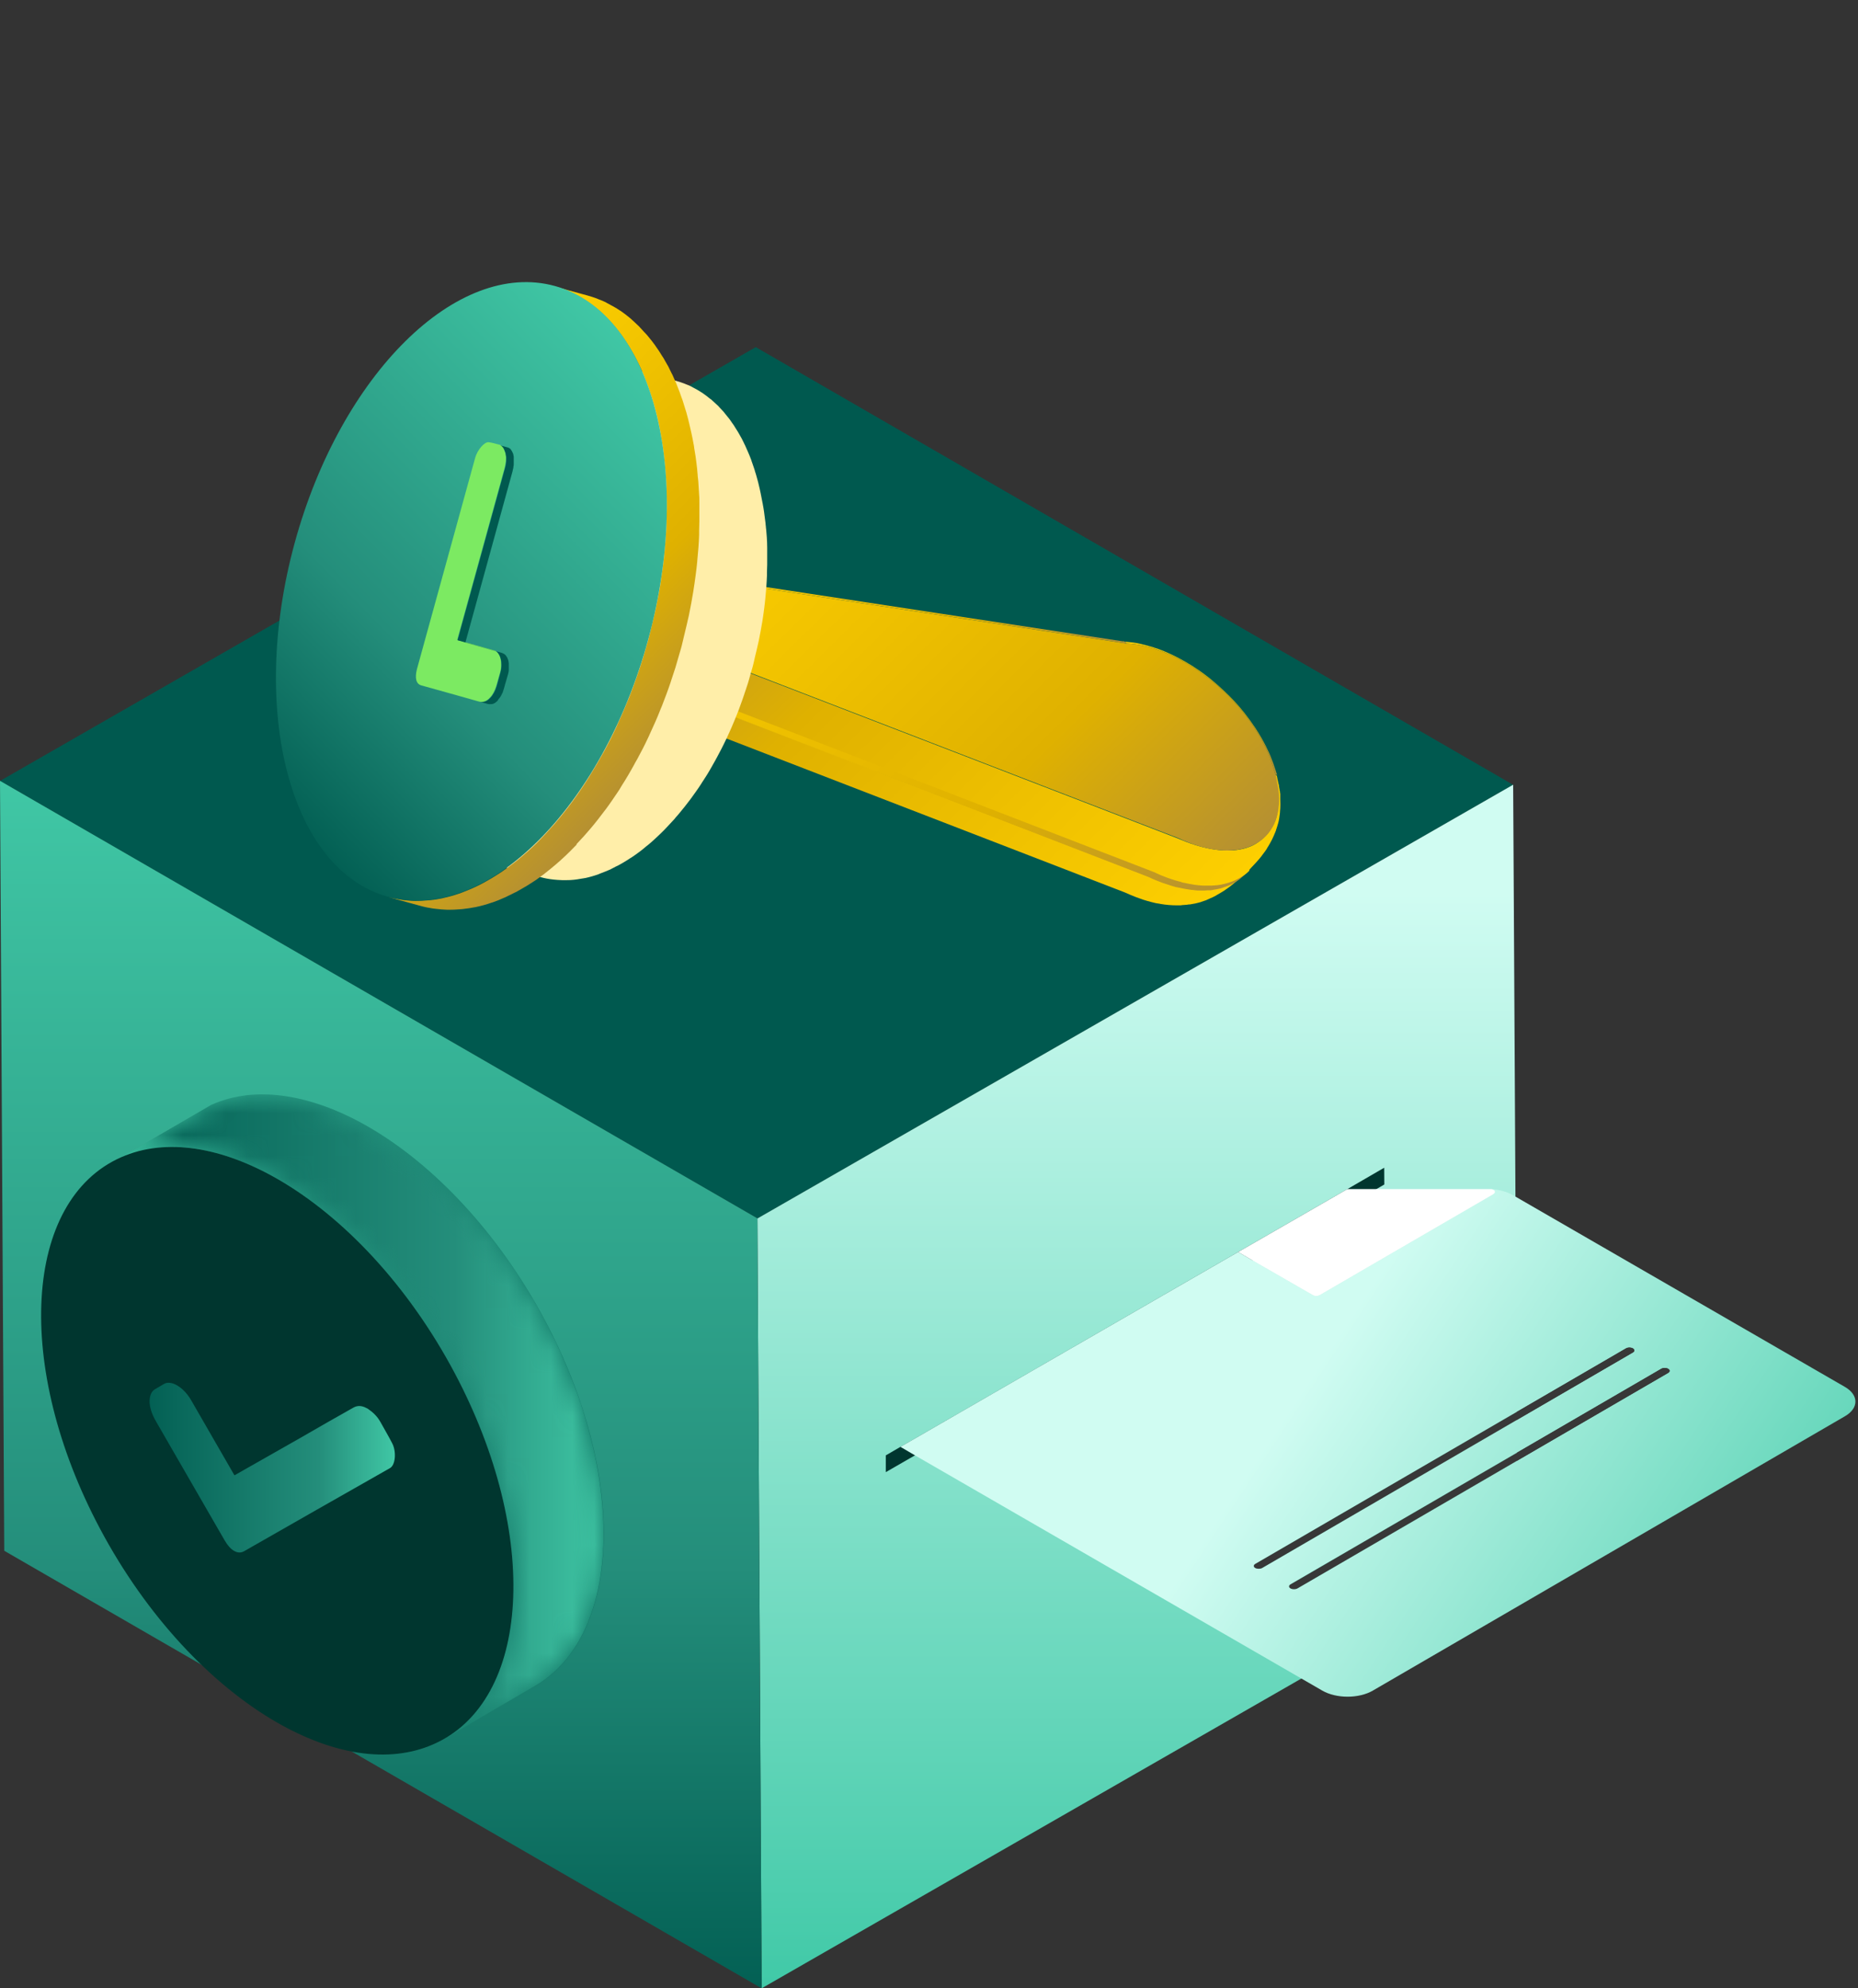 <svg width="86" height="92" viewBox="0 0 86 92" fill="none" xmlns="http://www.w3.org/2000/svg">
<rect x="0" y="0" width="86" height="92" fill="#333333" stroke="none"/>
<g clip-path="url(#clip0_3019_49318)">
<path d="M35.058 56.38L0 36.134L34.981 16.062L70.039 36.314L35.058 56.385V56.38Z" fill="#00594F"/>
<path d="M70.039 36.309L70.236 71.929L35.254 92L35.058 56.38L70.039 36.309Z" fill="url(#paint0_linear_3019_49318)"/>
<path d="M35.254 92.001L0.197 71.755L0 36.129L35.058 56.375L35.254 91.995V92.001Z" fill="url(#paint1_linear_3019_49318)"/>
<path d="M64.075 54.807L63.709 55.02L63.573 55.096L57.98 58.324L47.887 64.146L42.349 67.341L42.109 67.478L41 68.117V67.341L41.677 66.948L42.114 66.697L47.215 63.753L57.308 57.931L62.366 55.02L62.901 54.709L64.07 54.031L64.075 54.807Z" fill="#00362F"/>
<path d="M85.391 64.171L70.023 55.297C69.75 55.144 69.406 55.045 69.034 55.023C69.072 55.029 69.105 55.04 69.127 55.056C69.214 55.105 69.231 55.193 69.127 55.253L61.093 59.922C61 59.977 60.853 59.977 60.76 59.922L57.98 58.322L57.308 57.929L47.215 63.751L42.114 66.695L41.677 66.946L42.349 67.339L61.202 78.224C61.852 78.601 62.901 78.601 63.545 78.224L85.403 65.526C86.047 65.149 86.036 64.543 85.391 64.171ZM58.106 72.55C58.013 72.5 58.013 72.413 58.1 72.364L75.26 62.391C75.348 62.337 75.49 62.342 75.583 62.391C75.67 62.446 75.67 62.528 75.583 62.577L58.422 72.55C58.335 72.599 58.193 72.604 58.106 72.55ZM77.216 63.522L60.055 73.494C59.968 73.544 59.821 73.544 59.733 73.494C59.646 73.44 59.646 73.358 59.733 73.303L76.888 63.336C76.981 63.281 77.123 63.281 77.216 63.336C77.303 63.385 77.303 63.467 77.216 63.522Z" fill="url(#paint2_linear_3019_49318)"/>
<path d="M69.127 55.254L61.093 59.924C61 59.979 60.853 59.979 60.76 59.924L57.98 58.324L57.308 57.931L62.365 55.02H68.963C68.963 55.02 69.012 55.02 69.034 55.02C69.072 55.025 69.105 55.036 69.127 55.052C69.214 55.102 69.231 55.189 69.127 55.249V55.254Z" fill="white"/>
<path d="M75.583 62.392C75.49 62.338 75.348 62.338 75.26 62.392L58.1 72.365C58.013 72.415 58.013 72.502 58.1 72.551C58.188 72.6 58.335 72.6 58.422 72.551L75.583 62.578C75.67 62.524 75.67 62.447 75.583 62.392Z" fill="#383838"/>
<path d="M77.216 63.338C77.123 63.283 76.981 63.283 76.893 63.338L59.733 73.311C59.646 73.36 59.646 73.447 59.733 73.496C59.82 73.546 59.968 73.546 60.055 73.496L77.216 63.523C77.303 63.469 77.303 63.387 77.216 63.338Z" fill="#383838"/>
<path d="M51.988 29.676C52.059 29.676 52.108 29.709 52.136 29.774C54.55 29.878 57.521 32.161 58.7 34.848C58.843 35.176 58.941 35.531 59.045 35.831C59.088 35.842 59.116 35.869 59.127 35.907C59.061 35.705 59.001 35.503 58.93 35.307L58.81 34.995C58.766 34.886 58.515 34.302 58.105 33.685C57.422 32.658 56.783 32.068 56.243 31.598C55.282 30.757 54.288 30.309 53.96 30.167C53.523 29.971 53.037 29.851 52.78 29.791C52.556 29.736 52.392 29.72 51.988 29.687V29.676Z" fill="url(#paint3_linear_3019_49318)"/>
<mask id="mask0_3019_49318" style="mask-type:luminance" maskUnits="userSpaceOnUse" x="51" y="29" width="9" height="7">
<path d="M51.988 29.676C52.059 29.676 52.108 29.709 52.135 29.774C54.549 29.878 57.52 32.161 58.7 34.848C58.842 35.176 58.94 35.531 59.044 35.831C59.088 35.842 59.115 35.869 59.126 35.907C59.06 35.705 59 35.503 58.929 35.307L58.809 34.995C58.766 34.886 58.514 34.302 58.105 33.685C57.422 32.658 56.783 32.068 56.242 31.598C55.281 30.757 54.287 30.309 53.959 30.167C53.523 29.971 53.036 29.851 52.78 29.791C52.556 29.736 52.392 29.72 51.988 29.687V29.676Z" fill="white"/>
</mask>
<g mask="url(#mask0_3019_49318)">
<path d="M51.988 29.669C54.626 29.888 57.925 32.1 59.126 35.896C59.115 35.858 59.088 35.83 59.044 35.819C58.94 35.519 58.842 35.164 58.7 34.836C57.52 32.149 54.549 29.866 52.135 29.762C52.113 29.702 52.064 29.669 51.988 29.664" fill="url(#paint4_linear_3019_49318)"/>
<path d="M59.06 35.825C59.022 35.786 59.022 35.71 59.006 35.661C58.826 35.104 58.285 33.411 56.341 31.701C55.418 30.893 53.943 29.904 52.135 29.757C52.113 29.697 52.064 29.669 51.993 29.664C52.102 29.675 52.25 29.686 52.354 29.697C52.485 29.719 52.654 29.741 52.785 29.768L53.167 29.861C53.293 29.899 53.457 29.948 53.577 29.992L53.965 30.145C54.085 30.199 54.243 30.27 54.364 30.33L54.751 30.532C54.866 30.603 55.024 30.691 55.139 30.762L55.516 31.013C55.625 31.095 55.778 31.199 55.887 31.286L56.248 31.576C56.352 31.669 56.493 31.789 56.597 31.887L56.93 32.215C57.029 32.318 57.16 32.45 57.253 32.559L57.559 32.914C57.646 33.023 57.761 33.17 57.843 33.285L58.11 33.667C58.181 33.788 58.285 33.941 58.356 34.061L58.574 34.459C58.634 34.585 58.716 34.749 58.771 34.874L58.793 34.923C58.793 34.923 58.809 34.962 58.815 34.973L58.837 35.022C58.837 35.022 58.853 35.06 58.858 35.077L58.88 35.131C58.88 35.131 58.897 35.169 58.902 35.186L58.918 35.24C58.918 35.24 58.929 35.279 58.935 35.295L58.951 35.349C58.951 35.349 58.962 35.388 58.968 35.404L58.984 35.453C58.984 35.453 58.995 35.492 59 35.502L59.017 35.552C59.017 35.552 59.028 35.59 59.033 35.601L59.05 35.65C59.05 35.65 59.06 35.683 59.066 35.699L59.082 35.748C59.082 35.748 59.093 35.781 59.099 35.797L59.115 35.846C59.115 35.846 59.126 35.879 59.131 35.896C59.12 35.863 59.099 35.841 59.066 35.825" fill="url(#paint5_linear_3019_49318)"/>
<path d="M59.071 35.83C59.039 35.792 59.033 35.715 59.017 35.666C58.842 35.109 58.301 33.416 56.341 31.701C55.418 30.893 53.938 29.899 52.13 29.751C52.102 29.697 52.059 29.669 51.988 29.664C52.097 29.675 52.245 29.686 52.348 29.697C52.479 29.719 52.649 29.741 52.78 29.768L53.162 29.861C53.288 29.899 53.452 29.948 53.572 29.992L53.959 30.145C54.08 30.199 54.238 30.27 54.358 30.33L54.746 30.532C54.861 30.603 55.019 30.691 55.134 30.762L55.511 31.013C55.62 31.095 55.773 31.199 55.882 31.286L56.242 31.576C56.346 31.669 56.488 31.789 56.592 31.887L56.925 32.215C57.023 32.318 57.154 32.45 57.247 32.559L57.553 32.914C57.641 33.023 57.755 33.17 57.837 33.285L58.105 33.667C58.176 33.788 58.279 33.941 58.35 34.061L58.569 34.459C58.629 34.585 58.711 34.749 58.766 34.874L58.787 34.923C58.787 34.923 58.804 34.962 58.809 34.973L58.831 35.022C58.831 35.022 58.847 35.06 58.853 35.077L58.875 35.131C58.875 35.131 58.891 35.169 58.897 35.186L58.913 35.24C58.913 35.24 58.924 35.279 58.929 35.295L58.946 35.349C58.946 35.349 58.957 35.388 58.962 35.404L58.979 35.453C58.979 35.453 58.989 35.492 58.995 35.502L59.011 35.552C59.011 35.552 59.022 35.59 59.028 35.601L59.044 35.65C59.044 35.65 59.055 35.683 59.06 35.699L59.077 35.748C59.077 35.748 59.088 35.781 59.093 35.797L59.11 35.846C59.11 35.846 59.121 35.879 59.126 35.896C59.115 35.868 59.099 35.846 59.071 35.83Z" fill="url(#paint6_linear_3019_49318)"/>
<path d="M59.082 35.836C59.06 35.803 59.055 35.748 59.044 35.715C58.864 35.148 58.318 33.427 56.346 31.696C55.423 30.887 53.943 29.893 52.13 29.746C52.102 29.697 52.059 29.669 51.993 29.664C52.102 29.675 52.25 29.686 52.354 29.697C52.485 29.719 52.654 29.741 52.785 29.768L53.167 29.861C53.293 29.899 53.457 29.948 53.577 29.992L53.965 30.145C54.085 30.199 54.243 30.27 54.364 30.33L54.751 30.532C54.866 30.603 55.024 30.691 55.139 30.762L55.516 31.013C55.625 31.095 55.778 31.199 55.887 31.286L56.248 31.576C56.352 31.669 56.493 31.789 56.597 31.887L56.93 32.215C57.029 32.318 57.16 32.45 57.253 32.559L57.559 32.914C57.646 33.023 57.761 33.17 57.843 33.285L58.11 33.667C58.181 33.788 58.285 33.941 58.356 34.061L58.574 34.459C58.634 34.585 58.716 34.749 58.771 34.874L58.793 34.923C58.793 34.923 58.809 34.962 58.815 34.973L58.837 35.022C58.837 35.022 58.853 35.06 58.858 35.077L58.88 35.131C58.88 35.131 58.897 35.169 58.902 35.186L58.918 35.24C58.918 35.24 58.929 35.279 58.935 35.295L58.951 35.349C58.951 35.349 58.962 35.388 58.968 35.404L58.984 35.453C58.984 35.453 58.995 35.492 59 35.502L59.017 35.552C59.017 35.552 59.028 35.59 59.033 35.601L59.05 35.65C59.05 35.65 59.06 35.683 59.066 35.699L59.082 35.748C59.082 35.748 59.093 35.781 59.099 35.797L59.115 35.846C59.115 35.846 59.126 35.879 59.131 35.896C59.126 35.868 59.11 35.852 59.088 35.836" fill="url(#paint7_linear_3019_49318)"/>
<path d="M59.093 35.843C59.066 35.799 59.055 35.728 59.044 35.679C58.574 34.188 57.668 32.85 56.352 31.692C55.428 30.884 53.943 29.89 52.13 29.737C52.102 29.688 52.059 29.666 51.993 29.66C52.102 29.671 52.25 29.682 52.354 29.693C52.485 29.715 52.654 29.737 52.785 29.764L53.167 29.857C53.293 29.895 53.457 29.944 53.577 29.988L53.965 30.141C54.085 30.195 54.243 30.266 54.364 30.326L54.751 30.529C54.866 30.599 55.024 30.687 55.139 30.758L55.516 31.009C55.625 31.091 55.778 31.195 55.887 31.282L56.248 31.572C56.352 31.665 56.493 31.785 56.597 31.883L56.93 32.211C57.029 32.315 57.16 32.446 57.253 32.555L57.559 32.91C57.646 33.019 57.761 33.166 57.843 33.281L58.11 33.663C58.181 33.784 58.285 33.937 58.356 34.057L58.574 34.455C58.634 34.581 58.716 34.745 58.771 34.87L58.793 34.92C58.793 34.92 58.809 34.958 58.815 34.969L58.837 35.018C58.837 35.018 58.853 35.056 58.858 35.073L58.88 35.127C58.88 35.127 58.897 35.165 58.902 35.182L58.918 35.236C58.918 35.236 58.929 35.275 58.935 35.291L58.951 35.346C58.951 35.346 58.962 35.384 58.968 35.4L58.984 35.449C58.984 35.449 58.995 35.488 59 35.499L59.017 35.548C59.017 35.548 59.028 35.586 59.033 35.597L59.05 35.646C59.05 35.646 59.06 35.679 59.066 35.695L59.082 35.744C59.082 35.744 59.093 35.777 59.099 35.794L59.115 35.843C59.115 35.843 59.126 35.875 59.131 35.892C59.126 35.87 59.115 35.854 59.099 35.843" fill="url(#paint8_linear_3019_49318)"/>
<path d="M59.099 35.852C58.711 35.224 58.613 34.465 58.203 33.842C57.892 33.373 57.373 32.592 56.346 31.69C55.423 30.882 53.938 29.883 52.119 29.735C52.092 29.691 52.048 29.669 51.988 29.664C52.097 29.675 52.245 29.686 52.348 29.697C52.479 29.719 52.649 29.741 52.78 29.768L53.162 29.861C53.288 29.899 53.452 29.948 53.572 29.992L53.959 30.145C54.08 30.199 54.238 30.27 54.358 30.33L54.746 30.532C54.861 30.603 55.019 30.691 55.134 30.762L55.511 31.013C55.62 31.095 55.773 31.199 55.882 31.286L56.242 31.576C56.346 31.669 56.488 31.789 56.592 31.887L56.925 32.215C57.023 32.318 57.154 32.45 57.247 32.559L57.553 32.914C57.641 33.023 57.755 33.17 57.837 33.285L58.105 33.667C58.176 33.788 58.279 33.941 58.35 34.061L58.569 34.459C58.629 34.585 58.711 34.749 58.766 34.874L58.787 34.923C58.787 34.923 58.804 34.962 58.809 34.973L58.831 35.022C58.831 35.022 58.847 35.06 58.853 35.077L58.875 35.131C58.875 35.131 58.891 35.169 58.897 35.186L58.913 35.24C58.913 35.24 58.924 35.279 58.929 35.295L58.946 35.349C58.946 35.349 58.957 35.388 58.962 35.404L58.979 35.453C58.979 35.453 58.989 35.492 58.995 35.502L59.011 35.552C59.011 35.552 59.022 35.59 59.028 35.601L59.044 35.65C59.044 35.65 59.055 35.683 59.06 35.699L59.077 35.748C59.077 35.748 59.088 35.781 59.093 35.797L59.11 35.846C59.11 35.846 59.121 35.879 59.126 35.896C59.121 35.879 59.11 35.863 59.099 35.852Z" fill="url(#paint9_linear_3019_49318)"/>
<path d="M59.104 35.856C58.749 35.195 58.602 34.441 58.187 33.808C57.925 33.415 57.384 32.595 56.352 31.689C55.429 30.875 53.943 29.881 52.119 29.733C52.092 29.695 52.048 29.673 51.988 29.668C52.097 29.679 52.245 29.69 52.348 29.701C52.479 29.723 52.649 29.744 52.78 29.772L53.162 29.865C53.288 29.903 53.452 29.952 53.572 29.996L53.959 30.149C54.08 30.203 54.238 30.274 54.358 30.334L54.746 30.536C54.861 30.607 55.019 30.695 55.134 30.766L55.511 31.017C55.62 31.099 55.773 31.203 55.882 31.29L56.242 31.579C56.346 31.672 56.488 31.793 56.592 31.891L56.925 32.218C57.023 32.322 57.154 32.453 57.247 32.563L57.553 32.918C57.641 33.027 57.755 33.174 57.837 33.289L58.105 33.671C58.176 33.791 58.279 33.944 58.35 34.065L58.569 34.463C58.629 34.589 58.711 34.753 58.766 34.878L58.787 34.927C58.787 34.927 58.804 34.966 58.809 34.977L58.831 35.026C58.831 35.026 58.847 35.064 58.853 35.08L58.875 35.135C58.875 35.135 58.891 35.173 58.897 35.19L58.913 35.244C58.913 35.244 58.924 35.282 58.929 35.299L58.946 35.353C58.946 35.353 58.957 35.392 58.962 35.408L58.979 35.457C58.979 35.457 58.989 35.495 58.995 35.506L59.011 35.556C59.011 35.556 59.022 35.594 59.028 35.605L59.044 35.654C59.044 35.654 59.055 35.687 59.06 35.703L59.077 35.752C59.077 35.752 59.088 35.785 59.093 35.801L59.11 35.85C59.11 35.85 59.121 35.883 59.126 35.9C59.126 35.883 59.115 35.872 59.104 35.861" fill="url(#paint10_linear_3019_49318)"/>
<path d="M59.11 35.867C58.788 35.19 58.607 34.447 58.187 33.813C57.925 33.42 57.384 32.601 56.346 31.689C55.418 30.875 53.932 29.875 52.108 29.728C52.081 29.69 52.037 29.673 51.982 29.668C52.092 29.679 52.239 29.69 52.343 29.701C52.474 29.723 52.643 29.744 52.774 29.772L53.157 29.865C53.282 29.903 53.446 29.952 53.566 29.996L53.954 30.149C54.074 30.203 54.233 30.274 54.353 30.334L54.74 30.536C54.855 30.607 55.014 30.695 55.128 30.766L55.505 31.017C55.614 31.099 55.767 31.203 55.877 31.29L56.237 31.579C56.341 31.672 56.483 31.793 56.587 31.891L56.92 32.218C57.018 32.322 57.149 32.453 57.242 32.563L57.548 32.918C57.635 33.027 57.75 33.174 57.832 33.289L58.099 33.671C58.17 33.791 58.274 33.944 58.345 34.065L58.564 34.463C58.624 34.589 58.706 34.753 58.76 34.878L58.782 34.927C58.782 34.927 58.798 34.966 58.804 34.977L58.826 35.026C58.826 35.026 58.842 35.064 58.848 35.08L58.869 35.135C58.869 35.135 58.886 35.173 58.891 35.19L58.908 35.244C58.908 35.244 58.919 35.282 58.924 35.299L58.94 35.353C58.94 35.353 58.951 35.392 58.957 35.408L58.973 35.457C58.973 35.457 58.984 35.495 58.99 35.506L59.006 35.556C59.006 35.556 59.017 35.594 59.022 35.605L59.039 35.654C59.039 35.654 59.05 35.687 59.055 35.703L59.072 35.752C59.072 35.752 59.082 35.785 59.088 35.801L59.104 35.85C59.104 35.85 59.115 35.883 59.121 35.9C59.121 35.889 59.115 35.878 59.11 35.872" fill="url(#paint11_linear_3019_49318)"/>
<path d="M59.121 35.878C58.378 34.054 58.006 33.136 56.352 31.683C55.423 30.869 53.938 29.87 52.108 29.723C52.081 29.69 52.037 29.673 51.988 29.668C52.097 29.679 52.245 29.69 52.348 29.701C52.479 29.723 52.649 29.744 52.78 29.772L53.162 29.865C53.288 29.903 53.452 29.952 53.572 29.996L53.959 30.149C54.08 30.203 54.238 30.274 54.358 30.334L54.746 30.536C54.861 30.607 55.019 30.695 55.134 30.766L55.511 31.017C55.62 31.099 55.773 31.203 55.882 31.29L56.242 31.579C56.346 31.672 56.488 31.793 56.592 31.891L56.925 32.218C57.023 32.322 57.154 32.453 57.247 32.563L57.553 32.918C57.641 33.027 57.755 33.174 57.837 33.289L58.105 33.671C58.176 33.791 58.279 33.944 58.35 34.065L58.569 34.463C58.629 34.589 58.711 34.753 58.766 34.878L58.787 34.927C58.787 34.927 58.804 34.966 58.809 34.977L58.831 35.026C58.831 35.026 58.847 35.064 58.853 35.08L58.875 35.135C58.875 35.135 58.891 35.173 58.897 35.19L58.913 35.244C58.913 35.244 58.924 35.282 58.929 35.299L58.946 35.353C58.946 35.353 58.957 35.392 58.962 35.408L58.979 35.457C58.979 35.457 58.989 35.495 58.995 35.506L59.011 35.556C59.011 35.556 59.022 35.594 59.028 35.605L59.044 35.654C59.044 35.654 59.055 35.687 59.06 35.703L59.077 35.752C59.077 35.752 59.088 35.785 59.093 35.801L59.11 35.85C59.11 35.85 59.121 35.883 59.126 35.9C59.126 35.894 59.126 35.889 59.121 35.883" fill="url(#paint12_linear_3019_49318)"/>
<path d="M59.126 35.89C57.586 31.33 53.861 29.855 52.108 29.713C52.081 29.686 52.042 29.669 51.993 29.664C52.102 29.675 52.25 29.686 52.354 29.697C52.485 29.719 52.654 29.741 52.785 29.768L53.167 29.861C53.293 29.899 53.457 29.948 53.577 29.992L53.965 30.145C54.085 30.199 54.243 30.27 54.364 30.33L54.751 30.532C54.866 30.603 55.024 30.691 55.139 30.762L55.516 31.013C55.625 31.095 55.778 31.199 55.887 31.286L56.248 31.576C56.352 31.669 56.493 31.789 56.597 31.887L56.93 32.215C57.029 32.318 57.16 32.45 57.253 32.559L57.559 32.914C57.646 33.023 57.761 33.17 57.843 33.285L58.11 33.667C58.181 33.788 58.285 33.941 58.356 34.061L58.574 34.459C58.634 34.585 58.716 34.749 58.771 34.874L58.793 34.923C58.793 34.923 58.809 34.962 58.815 34.973L58.837 35.022C58.837 35.022 58.853 35.06 58.858 35.077L58.88 35.131C58.88 35.131 58.897 35.169 58.902 35.186L58.918 35.24C58.918 35.24 58.929 35.279 58.935 35.295L58.951 35.349C58.951 35.349 58.962 35.388 58.968 35.404L58.984 35.453C58.984 35.453 58.995 35.492 59 35.502L59.017 35.552C59.017 35.552 59.028 35.59 59.033 35.601L59.05 35.65C59.05 35.65 59.06 35.683 59.066 35.699L59.082 35.748C59.082 35.748 59.093 35.781 59.099 35.797L59.115 35.846C59.115 35.846 59.126 35.879 59.131 35.896" fill="url(#paint13_linear_3019_49318)"/>
<path d="M58.634 34.585C57.515 32.335 54.915 29.937 52.102 29.708C52.075 29.68 52.037 29.669 51.993 29.664C52.102 29.675 52.25 29.686 52.354 29.697C52.485 29.719 52.654 29.741 52.785 29.768L53.167 29.861C53.293 29.899 53.457 29.948 53.577 29.992L53.965 30.145C54.085 30.199 54.243 30.27 54.364 30.33L54.751 30.532C54.866 30.603 55.024 30.691 55.139 30.762L55.516 31.013C55.625 31.095 55.778 31.199 55.887 31.286L56.248 31.576C56.352 31.669 56.493 31.789 56.597 31.887L56.93 32.215C57.029 32.318 57.16 32.45 57.253 32.559L57.559 32.914C57.646 33.023 57.761 33.17 57.843 33.285L58.11 33.667C58.181 33.788 58.285 33.941 58.356 34.061L58.574 34.459L58.722 34.765L58.634 34.58" fill="url(#paint14_linear_3019_49318)"/>
<path d="M57.744 33.152C56.1 31.088 54.096 29.859 52.097 29.701C52.07 29.679 52.037 29.668 51.993 29.668C52.102 29.679 52.25 29.69 52.354 29.701C52.485 29.723 52.654 29.744 52.785 29.772L53.167 29.865C53.293 29.903 53.457 29.952 53.577 29.996L53.965 30.149C54.085 30.203 54.243 30.274 54.364 30.334L54.751 30.536C54.866 30.607 55.024 30.695 55.139 30.766L55.516 31.017C55.625 31.099 55.778 31.203 55.887 31.29L56.248 31.579C56.352 31.672 56.493 31.793 56.597 31.891L56.93 32.218C57.029 32.322 57.16 32.453 57.253 32.563L57.559 32.918C57.646 33.027 57.761 33.174 57.843 33.289C57.881 33.338 57.93 33.409 57.963 33.458C57.897 33.371 57.81 33.245 57.744 33.158" fill="url(#paint15_linear_3019_49318)"/>
<path d="M56.941 32.229C55.341 30.657 53.752 29.832 52.081 29.695C52.053 29.679 52.021 29.668 51.982 29.668C52.092 29.679 52.239 29.69 52.343 29.701C52.474 29.723 52.643 29.744 52.774 29.772L53.157 29.865C53.282 29.903 53.446 29.952 53.566 29.996L53.954 30.149C54.074 30.203 54.233 30.274 54.353 30.334L54.74 30.536C54.855 30.607 55.014 30.695 55.128 30.766L55.505 31.017C55.614 31.099 55.767 31.203 55.877 31.29L56.237 31.579C56.341 31.672 56.483 31.793 56.587 31.891L56.92 32.218L56.98 32.279L56.936 32.235" fill="url(#paint16_linear_3019_49318)"/>
<path d="M55.724 31.166C54.385 30.216 53.326 29.79 52.07 29.686C52.048 29.675 52.021 29.664 51.988 29.664C52.097 29.675 52.245 29.686 52.348 29.697C52.479 29.719 52.649 29.741 52.78 29.768L53.162 29.861C53.288 29.899 53.452 29.948 53.572 29.992L53.959 30.145C54.08 30.199 54.238 30.27 54.358 30.33L54.746 30.532C54.861 30.603 55.019 30.691 55.134 30.762L55.511 31.013L55.751 31.188L55.718 31.166" fill="url(#paint17_linear_3019_49318)"/>
<path d="M54.058 30.188C53.227 29.844 52.812 29.741 52.059 29.68C52.037 29.675 52.015 29.669 51.993 29.664C52.102 29.675 52.25 29.686 52.354 29.697C52.485 29.719 52.654 29.741 52.785 29.768L53.167 29.861C53.293 29.899 53.457 29.948 53.577 29.992L53.965 30.145L54.342 30.314L54.063 30.183" fill="url(#paint18_linear_3019_49318)"/>
</g>
<path d="M30.235 26.371C37.493 27.474 44.752 28.578 52.016 29.681C52.076 29.692 52.114 29.719 52.136 29.774L30.371 26.464C30.344 26.409 30.3 26.377 30.24 26.371H30.235Z" fill="url(#paint19_linear_3019_49318)"/>
<mask id="mask1_3019_49318" style="mask-type:luminance" maskUnits="userSpaceOnUse" x="30" y="26" width="23" height="4">
<path d="M30.235 26.375C37.493 27.478 44.752 28.581 52.016 29.685C52.076 29.696 52.114 29.723 52.136 29.777L30.371 26.468C30.344 26.413 30.3 26.381 30.24 26.375H30.235Z" fill="white"/>
</mask>
<g mask="url(#mask1_3019_49318)">
<path d="M52.136 29.779L30.371 26.469H30.366L52.13 29.773L52.136 29.779Z" fill="url(#paint20_linear_3019_49318)"/>
<path d="M52.13 29.772L30.366 26.468V26.457L52.13 29.767V29.772Z" fill="url(#paint21_linear_3019_49318)"/>
<path d="M52.131 29.768L30.366 26.459L30.361 26.453L52.131 29.763V29.768Z" fill="url(#paint22_linear_3019_49318)"/>
<path d="M52.13 29.761L30.36 26.451L30.355 26.445L31.442 26.615L32.529 26.779L33.615 26.942L34.697 27.106L35.784 27.276L36.871 27.439L37.963 27.603L39.05 27.767L40.137 27.936L41.224 28.1L42.316 28.264L43.403 28.433L44.495 28.597L45.582 28.761L46.674 28.93L47.761 29.094L48.853 29.258L49.946 29.427L51.032 29.591L52.125 29.755L52.13 29.761Z" fill="url(#paint23_linear_3019_49318)"/>
<path d="M52.125 29.757L30.355 26.447V26.441L52.119 29.751L52.125 29.757Z" fill="url(#paint24_linear_3019_49318)"/>
<path d="M52.119 29.751L30.355 26.441H30.35L52.119 29.746V29.751Z" fill="url(#paint25_linear_3019_49318)"/>
<path d="M52.12 29.743L30.35 26.439L30.344 26.434L31.431 26.597L32.518 26.761L33.605 26.925L34.686 27.089L35.773 27.258L36.86 27.422L37.952 27.586L39.039 27.75L40.126 27.919L41.218 28.083L42.305 28.247L43.392 28.416L44.484 28.58L45.571 28.744L46.663 28.913L47.756 29.077L48.843 29.241L49.935 29.41L51.027 29.574L52.114 29.738L52.12 29.743Z" fill="url(#paint26_linear_3019_49318)"/>
<path d="M52.114 29.737L30.344 26.433L30.339 26.422L52.109 29.732L52.114 29.737Z" fill="url(#paint27_linear_3019_49318)"/>
<path d="M52.109 29.733L30.339 26.423L30.334 26.418L52.103 29.728L52.109 29.733Z" fill="url(#paint28_linear_3019_49318)"/>
<path d="M52.103 29.725L30.333 26.416L30.328 26.41L52.097 29.72L52.103 29.725Z" fill="url(#paint29_linear_3019_49318)"/>
<path d="M52.097 29.72L30.328 26.41C30.328 26.41 30.328 26.41 30.322 26.41L52.092 29.72C52.092 29.72 52.092 29.72 52.097 29.72Z" fill="url(#paint30_linear_3019_49318)"/>
<path d="M52.092 29.714L30.322 26.404C30.322 26.404 30.317 26.404 30.311 26.398L52.087 29.708C52.087 29.708 52.092 29.708 52.098 29.714" fill="url(#paint31_linear_3019_49318)"/>
<path d="M52.087 29.71L30.312 26.4C30.312 26.4 30.301 26.4 30.301 26.395L52.076 29.704C52.076 29.704 52.081 29.704 52.087 29.71Z" fill="url(#paint32_linear_3019_49318)"/>
<path d="M52.076 29.706L30.301 26.396C30.301 26.396 30.29 26.396 30.284 26.391L52.059 29.7C52.059 29.7 52.07 29.7 52.07 29.706" fill="url(#paint33_linear_3019_49318)"/>
<path d="M52.059 29.694L50.967 29.53L49.875 29.366L48.782 29.203L47.69 29.039L46.598 28.875L45.505 28.711L44.413 28.547L43.321 28.383L42.234 28.22L41.147 28.056L40.06 27.892L38.973 27.728L37.887 27.564L36.8 27.4L35.713 27.236L34.626 27.073L33.539 26.909L32.452 26.745L31.366 26.581L30.279 26.417C30.279 26.417 30.246 26.406 30.23 26.406L31.316 26.57L32.403 26.734L33.49 26.898L34.577 27.062L35.664 27.226L36.751 27.389L37.837 27.553L38.924 27.717L40.011 27.881L41.098 28.045L42.185 28.209L43.277 28.372L44.37 28.536L45.462 28.7L46.554 28.864L47.646 29.028L48.739 29.192L49.831 29.355L50.923 29.519L52.016 29.683C52.016 29.683 52.048 29.689 52.059 29.694Z" fill="url(#paint34_linear_3019_49318)"/>
</g>
<path d="M26.904 30.142C26.756 29.585 26.74 28.804 27.887 27.646C28.089 27.45 28.389 27.341 28.76 27.357C28.143 27.958 27.745 28.662 27.865 28.919C27.144 28.886 26.783 29.427 26.991 30.219C27.198 31.011 27.919 31.846 28.678 32.212C28.678 32.251 28.7 32.273 28.728 32.289C27.881 31.885 27.133 31 26.909 30.142H26.904Z" fill="url(#paint35_linear_3019_49318)"/>
<mask id="mask2_3019_49318" style="mask-type:luminance" maskUnits="userSpaceOnUse" x="26" y="27" width="3" height="6">
<path d="M26.904 30.139C26.756 29.581 26.74 28.8 27.887 27.643C28.089 27.446 28.389 27.337 28.76 27.353C28.143 27.954 27.745 28.659 27.865 28.915C27.144 28.882 26.783 29.423 26.991 30.215C27.198 31.007 27.919 31.843 28.678 32.209C28.678 32.247 28.7 32.269 28.728 32.285C27.881 31.881 27.133 30.996 26.909 30.139H26.904Z" fill="white"/>
</mask>
<g mask="url(#mask2_3019_49318)">
<path d="M26.903 30.137C27.073 30.787 27.651 31.737 28.722 32.283C28.695 32.273 28.678 32.245 28.673 32.212C27.908 31.847 27.187 31.011 26.985 30.219C26.777 29.427 27.143 28.886 27.859 28.919C27.739 28.657 28.143 27.958 28.755 27.357C28.383 27.341 28.083 27.445 27.881 27.647C26.734 28.805 26.756 29.585 26.898 30.142" fill="url(#paint36_linear_3019_49318)"/>
<path d="M28.76 27.353C28.389 27.337 28.088 27.441 27.886 27.643C27.854 27.675 27.81 27.719 27.782 27.752C27.75 27.785 27.706 27.834 27.673 27.867L27.575 27.976C27.548 28.009 27.504 28.058 27.477 28.091L27.389 28.2C27.362 28.238 27.329 28.282 27.302 28.32L27.225 28.429C27.204 28.467 27.171 28.517 27.149 28.555L27.089 28.669C27.067 28.708 27.045 28.762 27.023 28.801L26.974 28.915C26.958 28.959 26.936 29.019 26.92 29.063L26.887 29.183C26.87 29.243 26.854 29.33 26.849 29.39L26.838 29.511C26.832 29.756 26.843 29.887 26.903 30.139L26.941 30.27C26.958 30.308 26.974 30.363 26.991 30.406L27.045 30.537C27.062 30.576 27.089 30.63 27.105 30.668L27.171 30.794C27.193 30.832 27.22 30.881 27.242 30.92L27.318 31.04C27.346 31.078 27.378 31.127 27.4 31.16L27.488 31.275C27.515 31.307 27.553 31.357 27.58 31.389L27.679 31.499C27.712 31.531 27.75 31.575 27.782 31.608L27.886 31.712C27.919 31.739 27.963 31.783 27.995 31.81L28.11 31.903C28.143 31.93 28.192 31.963 28.225 31.99L28.345 32.072C28.383 32.094 28.427 32.127 28.465 32.148L28.591 32.219C28.629 32.241 28.678 32.263 28.716 32.285C28.689 32.274 28.673 32.247 28.667 32.209C27.903 31.843 27.182 31.007 26.98 30.215C26.772 29.423 27.138 28.883 27.854 28.915C27.733 28.653 28.137 27.954 28.749 27.353" fill="url(#paint37_linear_3019_49318)"/>
<path d="M28.76 27.353C28.389 27.337 28.088 27.441 27.886 27.643C27.854 27.675 27.81 27.719 27.782 27.752C27.75 27.785 27.706 27.834 27.673 27.867L27.575 27.976C27.548 28.009 27.504 28.058 27.477 28.091L27.389 28.2C27.362 28.238 27.329 28.282 27.302 28.32L27.225 28.429C27.204 28.467 27.171 28.517 27.149 28.555L27.089 28.669C27.067 28.708 27.045 28.762 27.023 28.801L26.974 28.915C26.958 28.959 26.936 29.019 26.92 29.063L26.887 29.183C26.87 29.243 26.854 29.33 26.849 29.39L26.838 29.511C26.832 29.756 26.843 29.887 26.903 30.139L26.941 30.27C26.958 30.308 26.974 30.363 26.991 30.406L27.045 30.537C27.062 30.576 27.089 30.63 27.105 30.668L27.171 30.794C27.193 30.832 27.22 30.881 27.242 30.92L27.318 31.04C27.346 31.078 27.378 31.127 27.4 31.16L27.488 31.275C27.515 31.307 27.553 31.357 27.58 31.389L27.679 31.499C27.712 31.531 27.75 31.575 27.782 31.608L27.886 31.712C27.919 31.739 27.963 31.783 27.995 31.81L28.11 31.903C28.143 31.93 28.192 31.963 28.225 31.99L28.345 32.072C28.383 32.094 28.427 32.127 28.465 32.148L28.591 32.219C28.629 32.241 28.678 32.263 28.716 32.285C28.689 32.274 28.673 32.247 28.667 32.209C27.903 31.843 27.182 31.007 26.98 30.215C26.772 29.423 27.138 28.883 27.854 28.915C27.733 28.653 28.137 27.954 28.749 27.353" fill="url(#paint38_linear_3019_49318)"/>
<path d="M28.76 27.353C28.389 27.337 28.088 27.441 27.886 27.643C27.854 27.675 27.81 27.719 27.782 27.752C27.75 27.785 27.706 27.834 27.673 27.867L27.575 27.976C27.548 28.009 27.504 28.058 27.477 28.091L27.389 28.2C27.362 28.238 27.329 28.282 27.302 28.32L27.225 28.429C27.204 28.467 27.171 28.517 27.149 28.555L27.089 28.669C27.067 28.708 27.045 28.762 27.023 28.801L26.974 28.915C26.958 28.959 26.936 29.019 26.92 29.063L26.887 29.183C26.87 29.243 26.854 29.33 26.849 29.39L26.838 29.511C26.832 29.756 26.843 29.887 26.903 30.139L26.941 30.27C26.958 30.308 26.974 30.363 26.991 30.406L27.045 30.537C27.062 30.576 27.089 30.63 27.105 30.668L27.171 30.794C27.193 30.832 27.22 30.881 27.242 30.92L27.318 31.04C27.346 31.078 27.378 31.127 27.4 31.16L27.488 31.275C27.515 31.307 27.553 31.357 27.58 31.389L27.679 31.499C27.712 31.531 27.75 31.575 27.782 31.608L27.886 31.712C27.919 31.739 27.963 31.783 27.995 31.81L28.11 31.903C28.143 31.93 28.192 31.963 28.225 31.99L28.345 32.072C28.383 32.094 28.427 32.127 28.465 32.148L28.591 32.219C28.629 32.241 28.678 32.263 28.716 32.285C28.689 32.274 28.673 32.247 28.667 32.209C27.903 31.843 27.182 31.007 26.98 30.215C26.772 29.423 27.138 28.883 27.854 28.915C27.733 28.653 28.137 27.954 28.749 27.353" fill="url(#paint39_linear_3019_49318)"/>
<path d="M28.76 27.353C28.389 27.337 28.088 27.441 27.886 27.643C27.854 27.675 27.81 27.719 27.782 27.752C27.75 27.785 27.706 27.834 27.673 27.867L27.575 27.976C27.548 28.009 27.504 28.058 27.477 28.091L27.389 28.2C27.362 28.238 27.329 28.282 27.302 28.32L27.225 28.429C27.204 28.467 27.171 28.517 27.149 28.555L27.089 28.669C27.067 28.708 27.045 28.762 27.023 28.801L26.974 28.915C26.958 28.959 26.936 29.019 26.92 29.063L26.887 29.183C26.87 29.243 26.854 29.33 26.849 29.39L26.838 29.511C26.832 29.756 26.843 29.887 26.903 30.139L26.941 30.27C26.958 30.308 26.974 30.363 26.991 30.406L27.045 30.537C27.062 30.576 27.089 30.63 27.105 30.668L27.171 30.794C27.193 30.832 27.22 30.881 27.242 30.92L27.318 31.04C27.346 31.078 27.378 31.127 27.4 31.16L27.488 31.275C27.515 31.307 27.553 31.357 27.58 31.389L27.679 31.499C27.712 31.531 27.75 31.575 27.782 31.608L27.886 31.712C27.919 31.739 27.963 31.783 27.995 31.81L28.11 31.903C28.143 31.93 28.192 31.963 28.225 31.99L28.345 32.072C28.383 32.094 28.427 32.127 28.465 32.148L28.591 32.219C28.629 32.241 28.678 32.263 28.716 32.285C28.689 32.274 28.673 32.247 28.667 32.209C27.903 31.843 27.182 31.007 26.98 30.215C26.772 29.423 27.138 28.883 27.854 28.915C27.733 28.653 28.137 27.954 28.749 27.353" fill="url(#paint40_linear_3019_49318)"/>
<path d="M28.76 27.353C28.389 27.337 28.088 27.441 27.886 27.643C27.854 27.675 27.81 27.719 27.782 27.752C27.75 27.785 27.706 27.834 27.673 27.867L27.575 27.976C27.548 28.009 27.504 28.058 27.477 28.091L27.389 28.2C27.362 28.238 27.329 28.282 27.302 28.32L27.225 28.429C27.204 28.467 27.171 28.517 27.149 28.555L27.089 28.669C27.067 28.708 27.045 28.762 27.023 28.801L26.974 28.915C26.958 28.959 26.936 29.019 26.92 29.063L26.887 29.183C26.87 29.243 26.854 29.33 26.849 29.39L26.838 29.511C26.832 29.756 26.843 29.887 26.903 30.139L26.941 30.27C26.958 30.308 26.974 30.363 26.991 30.406L27.045 30.537C27.062 30.576 27.089 30.63 27.105 30.668L27.171 30.794C27.193 30.832 27.22 30.881 27.242 30.92L27.318 31.04C27.346 31.078 27.378 31.127 27.4 31.16L27.488 31.275C27.515 31.307 27.553 31.357 27.58 31.389L27.679 31.499C27.712 31.531 27.75 31.575 27.782 31.608L27.886 31.712C27.919 31.739 27.963 31.783 27.995 31.81L28.11 31.903C28.143 31.93 28.192 31.963 28.225 31.99L28.345 32.072C28.383 32.094 28.427 32.127 28.465 32.148L28.591 32.219C28.629 32.241 28.678 32.263 28.716 32.285C28.689 32.274 28.673 32.247 28.667 32.209C27.903 31.843 27.182 31.007 26.98 30.215C26.772 29.423 27.138 28.883 27.854 28.915C27.733 28.653 28.137 27.954 28.749 27.353" fill="url(#paint41_linear_3019_49318)"/>
<path d="M28.76 27.353C28.389 27.337 28.088 27.441 27.886 27.643C27.854 27.675 27.81 27.719 27.782 27.752C27.75 27.785 27.706 27.834 27.673 27.867L27.575 27.976C27.548 28.009 27.504 28.058 27.477 28.091L27.389 28.2C27.362 28.238 27.329 28.282 27.302 28.32L27.225 28.429C27.204 28.467 27.171 28.517 27.149 28.555L27.089 28.669C27.067 28.708 27.045 28.762 27.023 28.801L26.974 28.915C26.958 28.959 26.936 29.019 26.92 29.063L26.887 29.183C26.87 29.243 26.854 29.33 26.849 29.39L26.838 29.511C26.832 29.756 26.843 29.887 26.903 30.139L26.941 30.27C26.958 30.308 26.974 30.363 26.991 30.406L27.045 30.537C27.062 30.576 27.089 30.63 27.105 30.668L27.171 30.794C27.193 30.832 27.22 30.881 27.242 30.92L27.318 31.04C27.346 31.078 27.378 31.127 27.4 31.16L27.488 31.275C27.515 31.307 27.553 31.357 27.58 31.389L27.679 31.499C27.712 31.531 27.75 31.575 27.782 31.608L27.886 31.712C27.919 31.739 27.963 31.783 27.995 31.81L28.11 31.903C28.143 31.93 28.192 31.963 28.225 31.99L28.345 32.072C28.383 32.094 28.427 32.127 28.465 32.148L28.591 32.219C28.629 32.241 28.678 32.263 28.716 32.285C28.689 32.274 28.673 32.247 28.667 32.209C27.903 31.843 27.182 31.007 26.98 30.215C26.772 29.423 27.138 28.883 27.854 28.915C27.733 28.653 28.137 27.954 28.749 27.353" fill="url(#paint42_linear_3019_49318)"/>
<path d="M28.76 27.353C28.389 27.337 28.088 27.441 27.886 27.643C27.854 27.675 27.81 27.719 27.782 27.752C27.75 27.785 27.706 27.834 27.673 27.867L27.575 27.976C27.548 28.009 27.504 28.058 27.477 28.091L27.389 28.2C27.362 28.238 27.329 28.282 27.302 28.32L27.225 28.429C27.204 28.467 27.171 28.517 27.149 28.555L27.089 28.669C27.067 28.708 27.045 28.762 27.023 28.801L26.974 28.915C26.958 28.959 26.936 29.019 26.92 29.063L26.887 29.183C26.87 29.243 26.854 29.33 26.849 29.39L26.838 29.511C26.832 29.756 26.843 29.887 26.903 30.139L26.941 30.27C26.958 30.308 26.974 30.363 26.991 30.406L27.045 30.537C27.062 30.576 27.089 30.63 27.105 30.668L27.171 30.794C27.193 30.832 27.22 30.881 27.242 30.92L27.318 31.04C27.346 31.078 27.378 31.127 27.4 31.16L27.488 31.275C27.515 31.307 27.553 31.357 27.58 31.389L27.679 31.499C27.712 31.531 27.75 31.575 27.782 31.608L27.886 31.712C27.919 31.739 27.963 31.783 27.995 31.81L28.11 31.903C28.143 31.93 28.192 31.963 28.225 31.99L28.345 32.072C28.383 32.094 28.427 32.127 28.465 32.148L28.591 32.219C28.629 32.241 28.678 32.263 28.716 32.285C28.689 32.274 28.673 32.247 28.667 32.209C27.903 31.843 27.182 31.007 26.98 30.215C26.772 29.423 27.138 28.883 27.854 28.915C27.733 28.653 28.137 27.954 28.749 27.353" fill="url(#paint43_linear_3019_49318)"/>
<path d="M28.76 27.353C28.389 27.337 28.088 27.441 27.886 27.643C27.854 27.675 27.81 27.719 27.782 27.752C27.75 27.785 27.706 27.834 27.673 27.867L27.575 27.976C27.548 28.009 27.504 28.058 27.477 28.091L27.389 28.2C27.362 28.238 27.329 28.282 27.302 28.32L27.225 28.429C27.204 28.467 27.171 28.517 27.149 28.555L27.089 28.669C27.067 28.708 27.045 28.762 27.023 28.801L26.974 28.915C26.958 28.959 26.936 29.019 26.92 29.063L26.887 29.183C26.87 29.243 26.854 29.33 26.849 29.39L26.838 29.511C26.832 29.756 26.843 29.887 26.903 30.139L26.941 30.27C26.958 30.308 26.974 30.363 26.991 30.406L27.045 30.537C27.062 30.576 27.089 30.63 27.105 30.668L27.171 30.794C27.193 30.832 27.22 30.881 27.242 30.92L27.318 31.04C27.346 31.078 27.378 31.127 27.4 31.16L27.488 31.275C27.515 31.307 27.553 31.357 27.58 31.389L27.679 31.499C27.712 31.531 27.75 31.575 27.782 31.608L27.886 31.712C27.919 31.739 27.963 31.783 27.995 31.81L28.11 31.903C28.143 31.93 28.192 31.963 28.225 31.99L28.345 32.072C28.383 32.094 28.427 32.127 28.465 32.148L28.591 32.219C28.629 32.241 28.678 32.263 28.716 32.285C28.689 32.274 28.673 32.247 28.667 32.209C27.903 31.843 27.182 31.007 26.98 30.215C26.772 29.423 27.138 28.883 27.854 28.915C27.733 28.653 28.137 27.954 28.749 27.353" fill="url(#paint44_linear_3019_49318)"/>
<path d="M28.76 27.353C28.389 27.337 28.088 27.441 27.886 27.643C27.854 27.675 27.81 27.719 27.782 27.752C27.75 27.785 27.706 27.834 27.673 27.867L27.575 27.976C27.548 28.009 27.504 28.058 27.477 28.091L27.389 28.2C27.362 28.238 27.329 28.282 27.302 28.32L27.225 28.429C27.204 28.467 27.171 28.517 27.149 28.555L27.089 28.669C27.067 28.708 27.045 28.762 27.023 28.801L26.974 28.915C26.958 28.959 26.936 29.019 26.92 29.063L26.887 29.183C26.87 29.243 26.854 29.33 26.849 29.39L26.838 29.511C26.832 29.756 26.843 29.887 26.903 30.139L26.941 30.27C26.958 30.308 26.974 30.363 26.991 30.406L27.045 30.537C27.062 30.576 27.089 30.63 27.105 30.668L27.171 30.794C27.193 30.832 27.22 30.881 27.242 30.92L27.318 31.04C27.346 31.078 27.378 31.127 27.4 31.16L27.488 31.275C27.515 31.307 27.553 31.357 27.58 31.389L27.679 31.499C27.712 31.531 27.75 31.575 27.782 31.608L27.886 31.712C27.919 31.739 27.963 31.783 27.995 31.81L28.11 31.903C28.143 31.93 28.192 31.963 28.225 31.99L28.345 32.072C28.383 32.094 28.427 32.127 28.465 32.148L28.591 32.219C28.629 32.241 28.678 32.263 28.716 32.285C28.689 32.274 28.673 32.247 28.667 32.209C27.903 31.843 27.182 31.007 26.98 30.215C26.772 29.423 27.138 28.883 27.854 28.915C27.733 28.653 28.137 27.954 28.749 27.353" fill="url(#paint45_linear_3019_49318)"/>
<path d="M28.76 27.353C28.389 27.337 28.088 27.441 27.886 27.643C27.854 27.675 27.81 27.719 27.782 27.752C27.75 27.785 27.706 27.834 27.673 27.867L27.575 27.976C27.548 28.009 27.504 28.058 27.477 28.091L27.389 28.2C27.362 28.238 27.329 28.282 27.302 28.32L27.225 28.429C27.204 28.467 27.171 28.517 27.149 28.555L27.089 28.669C27.067 28.708 27.045 28.762 27.023 28.801L26.974 28.915C26.958 28.959 26.936 29.019 26.92 29.063L26.887 29.183C26.87 29.243 26.854 29.33 26.849 29.39L26.838 29.511C26.832 29.756 26.843 29.887 26.903 30.139L26.941 30.27C26.958 30.308 26.974 30.363 26.991 30.406L27.045 30.537C27.062 30.576 27.089 30.63 27.105 30.668L27.171 30.794C27.193 30.832 27.22 30.881 27.242 30.92L27.318 31.04C27.346 31.078 27.378 31.127 27.4 31.16L27.488 31.275C27.515 31.307 27.553 31.357 27.58 31.389L27.679 31.499C27.712 31.531 27.75 31.575 27.782 31.608L27.886 31.712C27.919 31.739 27.963 31.783 27.995 31.81L28.11 31.903C28.143 31.93 28.192 31.963 28.225 31.99L28.345 32.072C28.383 32.094 28.427 32.127 28.465 32.148L28.591 32.219C28.629 32.241 28.678 32.263 28.716 32.285C28.689 32.274 28.673 32.247 28.667 32.209C27.903 31.843 27.182 31.007 26.98 30.215C26.772 29.423 27.138 28.883 27.854 28.915C27.733 28.653 28.137 27.954 28.749 27.353" fill="url(#paint46_linear_3019_49318)"/>
</g>
<path d="M57.237 40.755C57.237 40.755 57.226 40.761 57.221 40.766C57.199 40.777 57.182 40.788 57.16 40.799C57.15 40.804 57.139 40.81 57.128 40.816C57.117 40.821 57.1 40.826 57.09 40.837C57.008 40.881 56.92 40.925 56.833 40.963C56.816 40.968 56.8 40.974 56.784 40.985C56.74 41.001 56.696 41.017 56.653 41.029C56.56 41.061 56.461 41.089 56.363 41.11C56.303 41.121 56.237 41.138 56.172 41.143C56.041 41.165 55.904 41.181 55.768 41.181C55.719 41.181 55.669 41.181 55.626 41.181C55.495 41.181 55.364 41.176 55.233 41.16C55.172 41.154 55.112 41.149 55.052 41.138C54.91 41.116 54.763 41.089 54.61 41.056C54.566 41.045 54.517 41.039 54.473 41.029C54.047 40.925 53.605 40.766 53.146 40.548L29.864 31.553C29.776 31.509 29.689 31.46 29.607 31.411C29.552 31.378 29.492 31.345 29.438 31.312C29.372 31.269 29.307 31.225 29.247 31.176C29.203 31.143 29.154 31.11 29.11 31.078C29.099 31.072 29.088 31.061 29.077 31.056C29.039 31.023 28.995 30.985 28.957 30.952C28.853 30.864 28.76 30.772 28.668 30.673C28.613 30.613 28.553 30.553 28.498 30.493C28.416 30.4 28.34 30.302 28.269 30.204C28.236 30.16 28.203 30.111 28.171 30.067C28.154 30.04 28.132 30.012 28.116 29.985C28.056 29.887 28.001 29.789 27.947 29.69C27.941 29.674 27.93 29.663 27.925 29.647C27.914 29.63 27.908 29.614 27.898 29.597C27.887 29.576 27.876 29.554 27.865 29.532C27.859 29.521 27.854 29.51 27.848 29.494C27.848 29.494 27.848 29.483 27.843 29.477C27.772 29.319 27.706 29.155 27.663 28.997C27.51 28.401 27.608 27.921 27.898 27.637H27.892V27.642C27.859 27.68 27.821 27.719 27.788 27.751L27.717 27.828C27.684 27.866 27.652 27.899 27.619 27.937C27.608 27.953 27.592 27.964 27.581 27.981L27.57 27.997C27.286 28.33 27.105 28.636 27.002 28.898C26.996 28.915 26.985 28.937 26.98 28.948L26.963 28.991C26.963 28.991 26.964 29.002 26.958 29.008L26.936 29.062C26.936 29.062 26.92 29.111 26.914 29.139C26.914 29.15 26.914 29.155 26.909 29.166C26.898 29.204 26.893 29.242 26.882 29.27L26.86 29.384C26.86 29.384 26.86 29.406 26.86 29.417C26.838 29.592 26.849 29.745 26.86 29.86C26.909 30.586 27.34 31.17 27.777 31.585L27.799 31.607C27.832 31.64 27.876 31.678 27.903 31.711L28.012 31.809C28.045 31.837 28.089 31.875 28.127 31.902L28.165 31.93L28.242 31.99C28.274 32.017 28.323 32.05 28.362 32.072L28.482 32.148C28.52 32.17 28.569 32.197 28.608 32.219C28.646 32.241 28.695 32.263 28.733 32.285C28.733 32.285 28.744 32.285 28.75 32.285C28.75 32.285 28.744 32.285 28.739 32.285C36.51 35.288 44.282 38.287 52.059 41.291C52.376 41.433 52.797 41.613 53.272 41.733C53.332 41.749 53.392 41.76 53.452 41.777C53.485 41.782 53.518 41.793 53.55 41.798C53.578 41.798 53.6 41.804 53.627 41.809C53.654 41.809 53.687 41.82 53.714 41.826C53.971 41.87 54.228 41.891 54.501 41.891C54.533 41.891 54.566 41.891 54.599 41.891H54.643C54.643 41.891 54.692 41.886 54.719 41.88L54.927 41.864C54.954 41.864 54.992 41.853 55.025 41.848C55.047 41.848 55.063 41.848 55.08 41.848C55.102 41.848 55.118 41.837 55.14 41.837C55.205 41.826 55.271 41.815 55.325 41.804C55.369 41.793 55.424 41.777 55.478 41.766C55.506 41.76 55.533 41.749 55.56 41.744H55.566C55.566 41.744 55.582 41.739 55.593 41.733C55.599 41.733 55.609 41.733 55.615 41.727C55.615 41.727 55.609 41.727 55.604 41.727C55.675 41.706 55.751 41.678 55.817 41.657L55.915 41.613C55.915 41.613 55.959 41.596 55.975 41.586L56.008 41.569L56.123 41.52L56.156 41.504C56.156 41.504 56.188 41.487 56.199 41.482L56.243 41.46L56.287 41.438C56.287 41.438 56.281 41.438 56.276 41.438L56.309 41.422C56.309 41.422 56.325 41.411 56.336 41.405L56.363 41.389C56.412 41.362 56.483 41.318 56.532 41.291L56.691 41.192C56.691 41.192 56.745 41.154 56.773 41.132L56.816 41.105L56.827 41.094C56.827 41.094 56.838 41.083 56.844 41.083L56.904 41.039L56.964 40.996C56.964 40.996 56.964 40.996 56.958 40.996L56.997 40.968C57.04 40.936 57.1 40.886 57.144 40.848L57.286 40.728C57.33 40.69 57.39 40.635 57.428 40.597C57.455 40.57 57.488 40.537 57.521 40.504C57.532 40.493 57.548 40.477 57.559 40.466C57.461 40.564 57.346 40.646 57.231 40.728L57.237 40.755ZM28.919 32.263C28.919 32.263 28.913 32.263 28.908 32.263C28.908 32.263 28.908 32.263 28.913 32.263H28.919ZM29.159 32.132C29.159 32.132 29.159 32.132 29.154 32.132H29.159Z" fill="url(#paint47_linear_3019_49318)"/>
<path d="M57.488 40.505C57.461 40.522 57.428 40.538 57.401 40.554C57.303 40.609 57.204 40.664 57.095 40.708C57.046 40.729 56.991 40.746 56.937 40.762C56.844 40.795 56.751 40.817 56.647 40.839C56.576 40.855 56.511 40.866 56.434 40.877C56.347 40.888 56.254 40.899 56.161 40.904C56.057 40.91 55.948 40.915 55.839 40.915C55.735 40.915 55.626 40.91 55.517 40.899C55.451 40.893 55.391 40.888 55.326 40.877C55.184 40.86 55.036 40.828 54.883 40.795C54.834 40.784 54.79 40.779 54.741 40.767C54.599 40.735 54.452 40.686 54.304 40.636C54.233 40.615 54.162 40.593 54.086 40.571C53.862 40.489 53.638 40.396 53.409 40.287L30.126 31.292C30.055 31.259 29.984 31.215 29.913 31.172C29.82 31.122 29.733 31.068 29.645 31.008C29.58 30.964 29.514 30.92 29.454 30.871C29.422 30.844 29.383 30.817 29.351 30.789C29.252 30.707 29.154 30.625 29.056 30.538C29.045 30.527 29.039 30.522 29.028 30.511C28.935 30.423 28.854 30.331 28.766 30.238C28.75 30.221 28.733 30.205 28.722 30.189C28.64 30.09 28.558 29.992 28.488 29.888C28.471 29.866 28.455 29.844 28.438 29.823C28.373 29.73 28.313 29.631 28.258 29.533C28.247 29.517 28.236 29.5 28.231 29.484C28.165 29.369 28.111 29.255 28.061 29.14C28.007 29.009 27.958 28.878 27.925 28.747C27.772 28.151 27.865 27.671 28.16 27.387L27.881 27.66C27.586 27.944 27.494 28.43 27.646 29.02C27.679 29.151 27.728 29.282 27.783 29.413C27.783 29.413 27.783 29.424 27.783 29.429C27.827 29.533 27.881 29.637 27.936 29.741C27.936 29.746 27.941 29.752 27.947 29.757C27.958 29.773 27.969 29.79 27.974 29.806C28.012 29.872 28.045 29.932 28.089 29.992C28.111 30.025 28.138 30.057 28.16 30.096C28.176 30.117 28.193 30.139 28.209 30.161C28.22 30.178 28.236 30.199 28.247 30.216C28.302 30.287 28.357 30.358 28.411 30.423C28.422 30.434 28.433 30.445 28.444 30.462C28.46 30.478 28.477 30.494 28.488 30.511C28.52 30.549 28.553 30.587 28.586 30.625C28.635 30.68 28.69 30.735 28.744 30.789C28.755 30.8 28.761 30.806 28.771 30.817C28.771 30.817 28.777 30.822 28.782 30.828C28.854 30.898 28.93 30.964 29.006 31.024C29.023 31.041 29.045 31.051 29.067 31.068C29.099 31.095 29.137 31.122 29.17 31.15C29.209 31.177 29.247 31.21 29.285 31.237C29.312 31.253 29.334 31.264 29.361 31.286C29.449 31.346 29.542 31.401 29.634 31.45C29.667 31.466 29.7 31.494 29.733 31.51C29.771 31.532 29.809 31.548 29.848 31.57L53.13 40.566C53.359 40.675 53.589 40.767 53.807 40.849C53.884 40.877 53.955 40.893 54.026 40.92C54.162 40.964 54.293 41.013 54.425 41.046C54.435 41.046 54.446 41.046 54.463 41.051C54.512 41.062 54.556 41.068 54.605 41.079C54.752 41.112 54.9 41.139 55.047 41.161C55.113 41.172 55.178 41.177 55.238 41.183C55.304 41.188 55.369 41.199 55.429 41.205C55.473 41.205 55.517 41.205 55.56 41.205C55.67 41.205 55.779 41.205 55.883 41.194C55.932 41.194 55.986 41.194 56.036 41.194C56.079 41.194 56.118 41.177 56.156 41.172C56.227 41.161 56.298 41.15 56.369 41.133C56.413 41.123 56.462 41.117 56.505 41.106C56.56 41.09 56.604 41.068 56.653 41.051C56.707 41.035 56.757 41.019 56.811 40.997C56.839 40.986 56.866 40.98 56.893 40.97C56.97 40.937 57.046 40.893 57.117 40.849C57.144 40.833 57.177 40.822 57.204 40.8C57.21 40.8 57.221 40.795 57.226 40.789C57.33 40.724 57.428 40.647 57.516 40.56C57.527 40.549 57.543 40.533 57.554 40.522L57.833 40.249C57.723 40.352 57.609 40.445 57.477 40.527L57.488 40.505Z" fill="url(#paint48_linear_3019_49318)"/>
<path d="M57.521 40.48C57.521 40.48 57.521 40.48 57.516 40.486C57.516 40.486 57.521 40.486 57.527 40.48H57.521Z" fill="url(#paint49_linear_3019_49318)"/>
<path d="M57.843 40.224L57.903 40.164H57.908V40.153L57.941 40.12C57.941 40.12 57.925 40.137 57.914 40.148L58.029 40.027C58.067 39.984 58.121 39.929 58.16 39.885L58.28 39.749C58.318 39.705 58.362 39.645 58.4 39.601L58.411 39.585C58.411 39.585 58.427 39.563 58.433 39.552L58.444 39.541C58.444 39.541 58.449 39.53 58.455 39.525L58.504 39.459C58.504 39.459 58.526 39.432 58.537 39.416C58.542 39.41 58.547 39.399 58.553 39.394C58.553 39.394 58.553 39.399 58.547 39.405C58.569 39.367 58.597 39.334 58.619 39.301C58.635 39.268 58.651 39.246 58.662 39.225C58.662 39.225 58.662 39.214 58.673 39.208C58.673 39.208 58.673 39.208 58.673 39.203L58.706 39.154C58.733 39.11 58.761 39.061 58.788 39.012C58.815 38.968 58.837 38.924 58.859 38.88L58.892 38.815L58.919 38.755L58.935 38.722C58.952 38.684 58.968 38.651 58.984 38.613C58.984 38.613 58.984 38.607 58.984 38.602V38.591L58.995 38.58C58.995 38.58 58.995 38.58 58.995 38.586L59.061 38.422C59.061 38.422 59.061 38.416 59.061 38.411C59.099 38.296 59.137 38.187 59.165 38.078C59.176 38.034 59.197 37.952 59.214 37.843C59.214 37.843 59.214 37.843 59.214 37.837C59.214 37.821 59.214 37.81 59.219 37.794C59.23 37.717 59.241 37.652 59.247 37.575C59.247 37.575 59.247 37.57 59.247 37.564C59.247 37.559 59.247 37.553 59.247 37.542C59.258 37.455 59.263 37.357 59.263 37.253C59.263 37.242 59.263 37.237 59.263 37.231V37.198C59.263 37.122 59.263 37.045 59.258 36.964V36.92C59.258 36.92 59.258 36.887 59.258 36.871V36.822C59.258 36.805 59.258 36.789 59.258 36.772V36.723C59.258 36.723 59.247 36.69 59.247 36.674V36.625C59.247 36.625 59.236 36.592 59.23 36.576V36.526H59.225C59.225 36.51 59.214 36.445 59.197 36.363V36.33C59.197 36.33 59.187 36.297 59.181 36.281L59.17 36.232C59.17 36.232 59.165 36.199 59.159 36.182L59.148 36.133C59.148 36.133 59.143 36.1 59.137 36.084L59.127 36.035C59.127 36.035 59.121 36.002 59.116 35.986C59.116 35.969 59.11 35.953 59.105 35.937C59.105 35.937 59.105 35.937 59.105 35.931V35.92C59.105 35.92 59.105 35.92 59.105 35.926C59.105 35.92 59.105 35.909 59.099 35.904C59.099 35.904 59.099 35.909 59.099 35.915C59.099 35.909 59.099 35.898 59.094 35.893C59.094 35.893 59.094 35.893 59.094 35.898C59.094 35.893 59.094 35.888 59.088 35.882C59.088 35.882 59.088 35.888 59.088 35.893C59.088 35.888 59.088 35.882 59.077 35.877C59.077 35.877 59.077 35.877 59.072 35.877C59.072 35.877 59.072 35.877 59.066 35.877V35.871C59.066 35.871 59.061 35.871 59.056 35.871C59.056 35.871 59.056 35.866 59.05 35.86C59.039 35.86 59.034 35.849 59.023 35.844C59.045 35.953 59.066 36.079 59.094 36.204C59.137 36.565 59.17 36.898 59.176 37.215C59.17 37.319 59.154 37.422 59.137 37.521C59.137 37.532 59.137 37.542 59.137 37.548C59.127 37.597 59.121 37.646 59.105 37.695C59.105 37.695 59.105 37.706 59.105 37.712C59.083 37.799 59.066 37.881 59.034 37.963C58.984 38.099 58.919 38.225 58.848 38.34C58.957 38.154 59.045 37.947 59.099 37.712C58.984 38.099 58.815 38.411 58.602 38.651C58.471 38.793 58.324 38.913 58.171 39.012C58.154 39.023 58.138 39.033 58.121 39.044C58.072 39.072 58.029 39.093 57.98 39.121C57.93 39.143 57.887 39.164 57.837 39.181C57.783 39.203 57.723 39.219 57.668 39.241C57.624 39.252 57.586 39.263 57.543 39.274C57.493 39.285 57.444 39.296 57.395 39.306C56.554 39.459 55.538 39.236 54.577 38.82C54.55 38.809 54.528 38.799 54.501 38.788L31.169 29.776C31.109 29.749 31.054 29.71 30.994 29.678C30.912 29.629 30.836 29.579 30.765 29.53C30.737 29.508 30.704 29.487 30.677 29.465C30.617 29.421 30.562 29.372 30.508 29.323C30.464 29.285 30.421 29.246 30.377 29.208C30.349 29.181 30.322 29.153 30.295 29.126C30.24 29.072 30.186 29.017 30.137 28.957C30.098 28.913 30.071 28.875 30.038 28.831C30.022 28.815 30.011 28.793 29.994 28.777C29.978 28.749 29.956 28.727 29.94 28.7C29.891 28.635 29.847 28.564 29.809 28.498C29.809 28.493 29.803 28.487 29.798 28.482C29.754 28.411 29.721 28.345 29.683 28.28C29.596 28.11 29.525 27.941 29.481 27.777C29.432 27.586 29.416 27.406 29.432 27.247C29.432 27.226 29.438 27.198 29.443 27.176C29.443 27.176 29.443 27.165 29.443 27.16C29.492 26.931 29.601 26.739 29.776 26.619C29.776 26.619 29.787 26.619 29.787 26.614C29.836 26.581 29.891 26.554 29.951 26.532C29.989 26.521 30.027 26.505 30.066 26.499C30.087 26.499 30.109 26.488 30.131 26.488C30.202 26.477 30.273 26.472 30.355 26.477C30.355 26.477 30.355 26.477 30.355 26.472C30.355 26.472 30.355 26.472 30.349 26.466C30.349 26.466 30.349 26.466 30.344 26.461C30.344 26.461 30.344 26.461 30.339 26.455C30.339 26.455 30.339 26.455 30.333 26.455C30.333 26.455 30.333 26.455 30.328 26.455C30.328 26.455 30.328 26.455 30.322 26.455C30.322 26.455 30.317 26.455 30.311 26.45C30.311 26.45 30.311 26.45 30.306 26.45C30.306 26.45 30.3 26.45 30.295 26.45H30.29C30.29 26.45 30.29 26.45 30.284 26.45C30.262 26.439 30.24 26.439 30.213 26.434C30.087 26.434 30.066 26.434 29.913 26.445L29.793 26.466C29.738 26.477 29.667 26.494 29.618 26.51L29.497 26.548C29.454 26.565 29.399 26.587 29.355 26.603L29.241 26.657C29.203 26.679 29.154 26.707 29.115 26.723L29 26.789C28.962 26.81 28.913 26.843 28.88 26.865L28.766 26.942C28.727 26.969 28.684 27.002 28.645 27.029L28.536 27.116C28.498 27.144 28.454 27.187 28.416 27.215L28.307 27.313L28.28 27.335C28.247 27.367 28.203 27.406 28.17 27.439C27.875 27.723 27.783 28.209 27.936 28.798C27.963 28.902 27.996 29 28.034 29.104C28.034 29.115 28.045 29.126 28.05 29.137C28.05 29.142 28.05 29.153 28.061 29.164C28.061 29.164 28.061 29.164 28.061 29.17C28.061 29.181 28.067 29.186 28.072 29.197C28.072 29.203 28.072 29.208 28.078 29.213C28.078 29.224 28.088 29.241 28.094 29.252C28.094 29.263 28.105 29.274 28.11 29.285C28.11 29.295 28.121 29.306 28.127 29.317C28.132 29.334 28.143 29.35 28.148 29.361C28.154 29.377 28.165 29.394 28.17 29.41C28.181 29.432 28.192 29.454 28.203 29.47C28.214 29.487 28.22 29.503 28.225 29.519C28.225 29.519 28.23 29.53 28.236 29.536C28.247 29.558 28.258 29.574 28.269 29.59C28.28 29.612 28.296 29.634 28.307 29.661C28.318 29.678 28.323 29.694 28.334 29.71C28.334 29.716 28.345 29.727 28.351 29.732C28.356 29.743 28.361 29.749 28.367 29.76C28.367 29.76 28.367 29.771 28.378 29.776C28.378 29.776 28.378 29.776 28.383 29.787C28.383 29.793 28.394 29.803 28.4 29.809C28.411 29.825 28.416 29.842 28.427 29.858C28.427 29.858 28.433 29.869 28.438 29.874C28.438 29.88 28.449 29.891 28.454 29.896C28.465 29.913 28.482 29.934 28.493 29.951C28.503 29.967 28.515 29.984 28.525 30C28.525 30 28.536 30.011 28.542 30.022C28.558 30.038 28.569 30.06 28.585 30.076C28.602 30.098 28.618 30.115 28.629 30.131C28.635 30.137 28.64 30.148 28.645 30.153C28.657 30.169 28.667 30.186 28.678 30.197C28.678 30.197 28.678 30.202 28.684 30.207C28.684 30.207 28.7 30.229 28.711 30.235C28.722 30.246 28.733 30.257 28.738 30.273C28.755 30.295 28.777 30.317 28.793 30.333C28.804 30.349 28.82 30.366 28.831 30.377C28.842 30.388 28.848 30.399 28.853 30.404C28.875 30.426 28.891 30.448 28.913 30.47C28.935 30.491 28.957 30.519 28.979 30.541C28.99 30.552 29 30.562 29.012 30.573C29.022 30.584 29.028 30.59 29.039 30.601C29.039 30.601 29.039 30.601 29.044 30.606C29.061 30.623 29.077 30.634 29.093 30.65C29.148 30.704 29.208 30.754 29.263 30.803C29.279 30.819 29.301 30.83 29.317 30.846C29.35 30.874 29.388 30.901 29.427 30.928C29.465 30.956 29.497 30.988 29.536 31.016C29.536 31.016 29.536 31.016 29.536 31.01C29.579 31.043 29.629 31.076 29.672 31.103C29.727 31.142 29.787 31.169 29.842 31.201C29.891 31.229 29.934 31.262 29.984 31.284C29.984 31.284 29.973 31.278 29.973 31.273C30.016 31.294 30.06 31.327 30.109 31.349C30.109 31.349 30.109 31.349 30.115 31.343C30.115 31.343 30.115 31.343 30.109 31.349L53.392 40.344C53.845 40.563 54.282 40.716 54.703 40.819C54.692 40.819 54.686 40.819 54.675 40.819C54.692 40.819 54.703 40.825 54.719 40.83C54.768 40.841 54.812 40.847 54.855 40.858C55.003 40.89 55.151 40.918 55.298 40.94C55.358 40.945 55.418 40.956 55.478 40.961C55.555 40.967 55.636 40.978 55.713 40.978C55.713 40.978 55.702 40.978 55.697 40.978C55.779 40.978 55.861 40.978 55.942 40.978C55.959 40.978 55.975 40.978 55.992 40.978C56.013 40.978 56.03 40.978 56.052 40.978C56.079 40.978 56.106 40.978 56.139 40.972C56.194 40.972 56.248 40.967 56.303 40.961C56.303 40.961 56.308 40.961 56.314 40.961C56.358 40.961 56.396 40.95 56.434 40.945C56.461 40.945 56.483 40.94 56.51 40.934C56.527 40.934 56.538 40.929 56.554 40.923C56.603 40.912 56.652 40.901 56.702 40.89C56.729 40.885 56.751 40.879 56.778 40.868C56.778 40.868 56.773 40.868 56.767 40.874C56.789 40.868 56.805 40.858 56.827 40.852H56.833C56.849 40.852 56.871 40.841 56.887 40.836C56.92 40.825 56.953 40.814 56.98 40.803C56.996 40.797 57.018 40.792 57.035 40.787C57.062 40.776 57.084 40.765 57.111 40.754C57.117 40.754 57.122 40.754 57.133 40.748C57.139 40.748 57.149 40.743 57.155 40.737C57.171 40.732 57.182 40.721 57.199 40.716C57.226 40.705 57.248 40.688 57.275 40.677C57.308 40.661 57.34 40.645 57.368 40.628C57.39 40.617 57.411 40.601 57.433 40.59C57.45 40.579 57.461 40.574 57.477 40.563C57.483 40.563 57.493 40.557 57.499 40.552C57.499 40.552 57.51 40.552 57.51 40.546C57.515 40.546 57.521 40.535 57.526 40.535C57.537 40.524 57.553 40.519 57.565 40.508C57.581 40.497 57.592 40.492 57.608 40.481C57.679 40.426 57.75 40.371 57.81 40.306C57.799 40.317 57.788 40.328 57.778 40.339C57.788 40.328 57.805 40.311 57.816 40.3L57.843 40.224ZM31.021 30.202C31.021 30.202 31.021 30.197 31.027 30.191C31.027 30.191 31.027 30.197 31.021 30.202Z" fill="url(#paint50_linear_3019_49318)"/>
<path d="M59.045 35.827C59.094 36.111 59.181 36.461 59.198 36.756C59.345 39.164 57.193 40.049 54.517 38.771C46.707 35.751 38.946 32.758 31.185 29.76C30.421 29.394 29.7 28.558 29.498 27.766C29.29 26.974 29.656 26.433 30.372 26.466C37.597 27.564 44.867 28.667 52.136 29.776C54.55 29.88 57.521 32.163 58.701 34.85C58.843 35.177 58.941 35.532 59.045 35.833V35.827Z" fill="url(#paint51_linear_3019_49318)"/>
<path d="M27.554 20.229C28.908 25.445 26.904 32.709 23.075 36.466C19.247 40.218 15.041 39.028 13.687 33.817C12.332 28.602 14.337 21.338 18.165 17.586C21.999 13.834 26.199 15.019 27.554 20.235V20.229Z" fill="#05302A"/>
<path d="M30.89 38.25C30.983 38.151 31.076 38.053 31.169 37.949C31.213 37.906 31.251 37.857 31.289 37.807C31.306 37.786 31.322 37.769 31.344 37.747C31.377 37.709 31.409 37.676 31.437 37.638C31.524 37.534 31.611 37.425 31.699 37.316C31.786 37.207 31.874 37.092 31.961 36.977C31.961 36.977 31.961 36.972 31.966 36.966C31.966 36.966 31.966 36.961 31.977 36.955C32.059 36.846 32.136 36.737 32.212 36.628C32.3 36.508 32.382 36.382 32.464 36.256C32.491 36.213 32.518 36.163 32.551 36.12C32.567 36.093 32.584 36.065 32.6 36.043C32.638 35.989 32.671 35.929 32.709 35.874C32.791 35.743 32.868 35.612 32.944 35.475C32.999 35.377 33.053 35.279 33.113 35.175C33.124 35.159 33.135 35.142 33.141 35.12C33.152 35.104 33.163 35.082 33.173 35.066C33.245 34.929 33.316 34.798 33.386 34.662C33.458 34.525 33.523 34.389 33.589 34.252C33.599 34.225 33.61 34.203 33.627 34.175C33.638 34.154 33.649 34.132 33.654 34.115C33.692 34.028 33.736 33.941 33.774 33.853C33.834 33.717 33.894 33.586 33.949 33.449C33.993 33.351 34.031 33.252 34.069 33.154C34.075 33.138 34.086 33.121 34.091 33.105C34.096 33.089 34.107 33.067 34.113 33.05C34.167 32.914 34.222 32.772 34.271 32.63C34.326 32.477 34.386 32.319 34.435 32.166C34.446 32.144 34.452 32.117 34.457 32.095C34.468 32.062 34.479 32.035 34.49 32.002C34.533 31.876 34.572 31.751 34.615 31.625C34.664 31.467 34.708 31.303 34.752 31.144C34.774 31.062 34.801 30.986 34.823 30.904C34.834 30.871 34.839 30.838 34.85 30.806C34.888 30.664 34.916 30.522 34.949 30.38C34.998 30.172 35.052 29.965 35.096 29.757C35.101 29.724 35.112 29.692 35.118 29.659C35.178 29.353 35.238 29.052 35.287 28.747C35.32 28.545 35.347 28.337 35.374 28.135C35.396 27.971 35.413 27.802 35.429 27.638C35.429 27.638 35.429 27.633 35.429 27.627C35.429 27.627 35.429 27.627 35.429 27.622C35.446 27.452 35.462 27.288 35.473 27.119C35.484 26.955 35.495 26.791 35.5 26.628C35.5 26.6 35.5 26.573 35.5 26.546C35.5 26.518 35.5 26.491 35.5 26.464C35.5 26.349 35.511 26.24 35.511 26.125C35.511 25.956 35.511 25.792 35.511 25.623C35.511 25.573 35.511 25.519 35.511 25.47C35.511 25.431 35.511 25.393 35.511 25.355C35.511 25.273 35.511 25.197 35.506 25.115C35.5 24.945 35.489 24.782 35.473 24.618C35.467 24.547 35.462 24.476 35.451 24.405C35.451 24.366 35.446 24.334 35.44 24.296C35.44 24.241 35.429 24.186 35.424 24.137C35.407 23.984 35.385 23.826 35.364 23.673C35.347 23.564 35.331 23.454 35.309 23.345C35.309 23.323 35.303 23.307 35.298 23.285C35.298 23.269 35.293 23.247 35.287 23.23C35.26 23.088 35.233 22.947 35.205 22.81C35.178 22.673 35.145 22.537 35.112 22.4C35.107 22.368 35.096 22.34 35.09 22.308C35.063 22.209 35.036 22.105 35.009 22.013C34.998 21.974 34.987 21.942 34.976 21.903C34.959 21.854 34.943 21.805 34.932 21.756C34.921 21.718 34.91 21.679 34.894 21.641C34.872 21.581 34.85 21.521 34.834 21.466C34.817 21.423 34.806 21.379 34.79 21.341C34.785 21.324 34.779 21.308 34.774 21.286C34.73 21.172 34.686 21.057 34.637 20.948C34.588 20.833 34.539 20.724 34.49 20.614C34.484 20.598 34.473 20.587 34.468 20.571C34.452 20.532 34.43 20.494 34.413 20.456C34.386 20.401 34.359 20.347 34.331 20.292C34.315 20.265 34.304 20.243 34.288 20.216C34.26 20.172 34.239 20.123 34.211 20.079C34.189 20.046 34.173 20.008 34.151 19.975C34.129 19.937 34.107 19.904 34.086 19.872C34.058 19.828 34.031 19.784 34.004 19.741C33.987 19.719 33.976 19.691 33.96 19.67C33.933 19.631 33.905 19.593 33.878 19.555C33.845 19.506 33.812 19.462 33.78 19.413C33.769 19.396 33.758 19.38 33.742 19.364C33.714 19.326 33.681 19.293 33.654 19.255C33.616 19.205 33.578 19.156 33.539 19.113C33.529 19.096 33.517 19.085 33.507 19.069C33.479 19.036 33.452 19.009 33.425 18.981C33.376 18.927 33.326 18.872 33.277 18.823C33.261 18.807 33.25 18.79 33.239 18.779C33.217 18.758 33.195 18.741 33.173 18.719C33.108 18.659 33.042 18.599 32.977 18.539C32.955 18.523 32.939 18.501 32.917 18.484C32.9 18.474 32.884 18.463 32.868 18.452C32.764 18.364 32.655 18.282 32.551 18.211C32.54 18.206 32.535 18.195 32.523 18.189C32.365 18.086 32.207 17.993 32.043 17.911C32.026 17.905 32.016 17.895 31.999 17.884C31.988 17.878 31.977 17.873 31.961 17.867C31.89 17.834 31.814 17.802 31.737 17.774C31.699 17.758 31.666 17.742 31.628 17.731C31.519 17.687 31.404 17.654 31.289 17.622L23.741 15.562C23.856 15.595 23.971 15.633 24.08 15.672C24.118 15.683 24.151 15.699 24.189 15.715C24.266 15.748 24.337 15.775 24.413 15.814C24.44 15.825 24.468 15.841 24.49 15.852C24.653 15.934 24.817 16.027 24.97 16.131C24.981 16.136 24.992 16.147 25.003 16.152C25.112 16.229 25.216 16.311 25.32 16.393C25.358 16.42 25.391 16.453 25.424 16.485C25.489 16.546 25.555 16.606 25.62 16.666C25.658 16.698 25.691 16.737 25.729 16.77C25.779 16.819 25.828 16.873 25.877 16.928C25.915 16.972 25.953 17.015 25.991 17.059C26.03 17.108 26.068 17.152 26.106 17.201C26.15 17.256 26.188 17.305 26.232 17.359C26.265 17.403 26.297 17.452 26.33 17.501C26.374 17.561 26.412 17.622 26.456 17.687C26.483 17.731 26.51 17.774 26.538 17.818C26.581 17.884 26.62 17.955 26.658 18.026C26.685 18.069 26.707 18.113 26.734 18.162C26.778 18.239 26.816 18.321 26.86 18.402C26.882 18.441 26.898 18.479 26.915 18.517C26.975 18.637 27.029 18.763 27.084 18.889C27.139 19.014 27.188 19.145 27.237 19.282C27.253 19.326 27.264 19.369 27.28 19.407C27.313 19.506 27.346 19.599 27.379 19.697C27.395 19.746 27.412 19.795 27.422 19.844C27.461 19.975 27.499 20.112 27.537 20.248C27.619 20.565 27.69 20.893 27.75 21.226C27.75 21.248 27.756 21.264 27.761 21.286C27.816 21.598 27.854 21.914 27.887 22.236C27.887 22.275 27.892 22.308 27.898 22.346C27.925 22.657 27.947 22.974 27.952 23.296C27.952 23.334 27.952 23.372 27.952 23.411C27.958 23.738 27.952 24.066 27.947 24.399C27.947 24.427 27.947 24.454 27.947 24.481C27.93 24.836 27.909 25.197 27.87 25.557C27.87 25.557 27.87 25.563 27.87 25.568C27.832 25.939 27.783 26.311 27.728 26.682C27.674 27.021 27.608 27.36 27.537 27.693C27.494 27.9 27.439 28.113 27.39 28.321C27.346 28.495 27.308 28.665 27.264 28.84C27.242 28.922 27.215 29.003 27.193 29.085C27.111 29.375 27.024 29.659 26.931 29.943C26.92 29.976 26.909 30.003 26.898 30.036C26.784 30.38 26.658 30.718 26.527 31.052C26.521 31.068 26.51 31.084 26.505 31.106C26.374 31.434 26.232 31.756 26.084 32.067C26.073 32.089 26.062 32.111 26.057 32.133C25.904 32.455 25.746 32.772 25.576 33.078C25.566 33.094 25.555 33.116 25.549 33.132C25.385 33.427 25.216 33.717 25.041 33.995C25.025 34.023 25.008 34.05 24.992 34.077C24.806 34.367 24.615 34.645 24.419 34.913C24.419 34.913 24.413 34.924 24.408 34.924C24.206 35.197 23.998 35.453 23.785 35.705C23.769 35.727 23.747 35.748 23.73 35.765C23.512 36.016 23.294 36.251 23.064 36.48C22.835 36.704 22.605 36.912 22.376 37.097C22.354 37.114 22.332 37.13 22.31 37.147C22.097 37.316 21.884 37.474 21.671 37.616C21.644 37.633 21.611 37.654 21.584 37.671C21.377 37.807 21.163 37.928 20.956 38.037C20.918 38.059 20.88 38.075 20.841 38.097C20.645 38.195 20.443 38.283 20.246 38.354C20.224 38.359 20.202 38.37 20.18 38.381C19.951 38.463 19.727 38.523 19.503 38.572C19.476 38.578 19.443 38.583 19.416 38.588C19.236 38.621 19.055 38.648 18.881 38.659C18.815 38.659 18.755 38.665 18.689 38.665C18.542 38.665 18.395 38.665 18.247 38.654C18.187 38.654 18.127 38.648 18.067 38.638C17.87 38.616 17.674 38.583 17.482 38.528L25.03 40.587C25.221 40.642 25.418 40.675 25.615 40.697C25.675 40.702 25.735 40.708 25.795 40.713C25.942 40.724 26.084 40.729 26.237 40.724C26.303 40.724 26.363 40.724 26.428 40.718C26.609 40.708 26.784 40.68 26.964 40.647C26.991 40.642 27.024 40.642 27.051 40.631C27.056 40.631 27.062 40.631 27.073 40.631C27.28 40.587 27.494 40.527 27.706 40.451C27.712 40.451 27.723 40.445 27.728 40.44C27.75 40.434 27.772 40.423 27.794 40.413C27.925 40.363 28.056 40.314 28.192 40.254C28.258 40.227 28.324 40.189 28.389 40.156C28.427 40.139 28.466 40.118 28.504 40.096C28.537 40.079 28.575 40.063 28.608 40.047C28.739 39.976 28.864 39.905 28.995 39.823C29.039 39.795 29.088 39.763 29.132 39.735C29.159 39.719 29.186 39.697 29.219 39.681C29.263 39.653 29.307 39.626 29.35 39.593C29.46 39.517 29.569 39.435 29.678 39.353C29.738 39.309 29.798 39.255 29.858 39.206C29.88 39.189 29.902 39.173 29.918 39.156C29.946 39.135 29.968 39.118 29.995 39.096C30.093 39.014 30.197 38.927 30.295 38.834C30.393 38.747 30.492 38.648 30.59 38.556C30.596 38.55 30.601 38.545 30.607 38.539C30.699 38.452 30.787 38.359 30.874 38.266L30.89 38.25Z" fill="#FFEEA9"/>
<path d="M26.685 39.058C26.8 38.938 26.915 38.812 27.029 38.687C27.078 38.632 27.128 38.572 27.182 38.512C27.204 38.485 27.226 38.463 27.248 38.436C27.286 38.392 27.324 38.348 27.362 38.304C27.472 38.173 27.581 38.042 27.685 37.906C27.794 37.769 27.898 37.627 28.007 37.485C28.007 37.485 28.012 37.474 28.018 37.474C28.018 37.474 28.023 37.463 28.029 37.458C28.127 37.327 28.225 37.19 28.318 37.054C28.422 36.901 28.526 36.748 28.63 36.595C28.668 36.54 28.701 36.486 28.733 36.426C28.755 36.393 28.777 36.36 28.793 36.327C28.837 36.256 28.881 36.191 28.924 36.12C29.023 35.956 29.121 35.798 29.214 35.628C29.285 35.508 29.351 35.383 29.416 35.262C29.427 35.241 29.443 35.219 29.454 35.197C29.465 35.175 29.482 35.153 29.492 35.131C29.58 34.968 29.667 34.798 29.755 34.634C29.837 34.471 29.924 34.301 30 34.132C30.017 34.099 30.028 34.066 30.044 34.039C30.055 34.012 30.066 33.99 30.077 33.963C30.126 33.853 30.175 33.75 30.224 33.64C30.301 33.477 30.372 33.307 30.443 33.143C30.492 33.023 30.541 32.903 30.59 32.777C30.601 32.756 30.607 32.734 30.617 32.717C30.628 32.696 30.639 32.668 30.645 32.646C30.71 32.477 30.776 32.302 30.841 32.133C30.913 31.942 30.978 31.751 31.044 31.559C31.055 31.532 31.065 31.499 31.071 31.472C31.082 31.434 31.093 31.396 31.109 31.357C31.158 31.204 31.213 31.046 31.262 30.893C31.322 30.697 31.377 30.5 31.431 30.309C31.459 30.21 31.491 30.107 31.519 30.008C31.53 29.97 31.541 29.932 31.552 29.888C31.595 29.713 31.633 29.539 31.677 29.364C31.737 29.107 31.803 28.856 31.857 28.599C31.868 28.556 31.879 28.517 31.885 28.479C31.961 28.102 32.032 27.731 32.092 27.354C32.13 27.103 32.169 26.852 32.201 26.6C32.229 26.398 32.251 26.191 32.272 25.989C32.272 25.989 32.272 25.983 32.272 25.978C32.272 25.978 32.272 25.972 32.272 25.967C32.294 25.759 32.311 25.557 32.327 25.35C32.343 25.148 32.354 24.945 32.36 24.749C32.36 24.716 32.36 24.683 32.36 24.651C32.36 24.618 32.36 24.585 32.36 24.547C32.36 24.41 32.371 24.268 32.371 24.132C32.371 23.924 32.371 23.722 32.371 23.515C32.371 23.454 32.371 23.389 32.371 23.329C32.371 23.28 32.371 23.236 32.371 23.187C32.371 23.089 32.371 22.99 32.36 22.892C32.349 22.684 32.338 22.482 32.322 22.28C32.316 22.193 32.305 22.105 32.294 22.018C32.294 21.974 32.289 21.931 32.283 21.887C32.278 21.822 32.272 21.756 32.267 21.691C32.245 21.499 32.223 21.308 32.196 21.122C32.174 20.986 32.152 20.855 32.13 20.718C32.13 20.691 32.125 20.669 32.12 20.642C32.12 20.62 32.114 20.598 32.108 20.571C32.076 20.396 32.043 20.221 32.005 20.052C31.966 19.883 31.928 19.713 31.89 19.549C31.879 19.511 31.868 19.473 31.863 19.435C31.83 19.309 31.797 19.189 31.765 19.069C31.753 19.025 31.737 18.982 31.721 18.932C31.704 18.872 31.683 18.812 31.666 18.752C31.65 18.703 31.639 18.659 31.622 18.61C31.601 18.534 31.573 18.463 31.546 18.392C31.53 18.343 31.508 18.288 31.491 18.239C31.486 18.217 31.475 18.195 31.47 18.173C31.415 18.031 31.36 17.889 31.306 17.753C31.246 17.616 31.186 17.48 31.125 17.343C31.114 17.327 31.109 17.31 31.098 17.294C31.076 17.245 31.049 17.201 31.027 17.152C30.994 17.086 30.962 17.015 30.929 16.95C30.913 16.917 30.896 16.89 30.874 16.857C30.841 16.802 30.814 16.748 30.781 16.693C30.759 16.649 30.732 16.606 30.71 16.567C30.683 16.524 30.656 16.486 30.628 16.442C30.596 16.387 30.563 16.333 30.53 16.284C30.514 16.256 30.497 16.229 30.476 16.202C30.443 16.152 30.41 16.109 30.377 16.06C30.339 15.999 30.295 15.939 30.252 15.885C30.235 15.863 30.224 15.841 30.208 15.825C30.175 15.776 30.137 15.737 30.099 15.688C30.049 15.628 30.006 15.568 29.957 15.513C29.94 15.497 29.929 15.481 29.913 15.464C29.88 15.426 29.848 15.393 29.809 15.355C29.749 15.29 29.689 15.224 29.629 15.158C29.613 15.142 29.596 15.12 29.58 15.104C29.552 15.076 29.525 15.055 29.498 15.027C29.416 14.951 29.34 14.874 29.258 14.803C29.236 14.782 29.208 14.76 29.187 14.738C29.17 14.722 29.148 14.711 29.132 14.694C29.006 14.59 28.875 14.487 28.739 14.394C28.728 14.388 28.717 14.377 28.706 14.372C28.706 14.372 28.706 14.372 28.701 14.372C28.509 14.241 28.307 14.132 28.105 14.028C28.089 14.017 28.072 14.006 28.051 13.995C28.034 13.99 28.023 13.984 28.007 13.973C27.919 13.93 27.827 13.891 27.734 13.859C27.69 13.842 27.646 13.82 27.603 13.804C27.466 13.755 27.33 13.711 27.193 13.673L25.675 13.258C25.817 13.296 25.953 13.34 26.09 13.394C26.134 13.411 26.177 13.433 26.226 13.449C26.319 13.487 26.407 13.525 26.5 13.564C26.532 13.58 26.565 13.596 26.598 13.613C26.8 13.717 26.997 13.826 27.193 13.957C27.204 13.968 27.22 13.979 27.231 13.984C27.362 14.077 27.494 14.175 27.625 14.279C27.668 14.317 27.712 14.35 27.756 14.388C27.838 14.459 27.919 14.536 27.996 14.612C28.04 14.656 28.083 14.7 28.127 14.743C28.187 14.803 28.247 14.869 28.307 14.94C28.356 14.995 28.406 15.044 28.449 15.104C28.498 15.158 28.542 15.219 28.591 15.279C28.64 15.344 28.695 15.41 28.744 15.475C28.788 15.53 28.826 15.59 28.864 15.65C28.913 15.726 28.968 15.797 29.017 15.874C29.05 15.928 29.083 15.978 29.116 16.032C29.165 16.114 29.219 16.202 29.268 16.289C29.301 16.344 29.329 16.398 29.361 16.453C29.416 16.551 29.465 16.649 29.514 16.748C29.536 16.797 29.564 16.841 29.585 16.89C29.656 17.037 29.727 17.19 29.793 17.349C29.858 17.507 29.919 17.665 29.984 17.835C30 17.884 30.022 17.938 30.039 17.993C30.082 18.113 30.12 18.233 30.159 18.353C30.181 18.413 30.197 18.474 30.213 18.534C30.262 18.698 30.312 18.861 30.355 19.031C30.459 19.424 30.541 19.823 30.612 20.238C30.612 20.265 30.617 20.287 30.623 20.314C30.689 20.697 30.738 21.09 30.776 21.483C30.776 21.527 30.787 21.57 30.787 21.619C30.82 22.007 30.847 22.395 30.858 22.788C30.858 22.837 30.858 22.881 30.858 22.93C30.869 23.334 30.863 23.738 30.847 24.148C30.847 24.181 30.847 24.214 30.847 24.252C30.831 24.689 30.798 25.131 30.754 25.574V25.584C30.71 26.038 30.65 26.497 30.579 26.95C30.514 27.365 30.432 27.78 30.345 28.195C30.29 28.452 30.224 28.703 30.164 28.96C30.11 29.173 30.066 29.391 30.006 29.604C29.979 29.703 29.946 29.806 29.919 29.905C29.82 30.26 29.711 30.609 29.596 30.959C29.585 30.997 29.574 31.035 29.558 31.073C29.416 31.494 29.263 31.909 29.099 32.324C29.088 32.346 29.083 32.368 29.072 32.384C28.908 32.788 28.739 33.182 28.558 33.569C28.548 33.597 28.537 33.618 28.526 33.646C28.34 34.044 28.143 34.432 27.936 34.809C27.925 34.831 27.909 34.853 27.898 34.875C27.696 35.241 27.488 35.59 27.27 35.94C27.248 35.972 27.226 36.005 27.209 36.038C26.986 36.393 26.751 36.737 26.505 37.07C26.505 37.07 26.5 37.081 26.494 37.087C26.248 37.42 25.992 37.742 25.729 38.048C25.708 38.075 25.686 38.097 25.664 38.124C25.396 38.43 25.123 38.725 24.845 39.004C24.708 39.14 24.566 39.271 24.43 39.391C24.391 39.43 24.348 39.462 24.309 39.495C24.211 39.577 24.118 39.664 24.02 39.741C23.965 39.79 23.905 39.834 23.851 39.877C23.769 39.943 23.681 40.008 23.599 40.069C23.539 40.112 23.474 40.161 23.414 40.205C23.337 40.26 23.255 40.314 23.179 40.369C23.108 40.418 23.037 40.462 22.966 40.505C22.895 40.549 22.824 40.593 22.753 40.637C22.666 40.686 22.584 40.735 22.496 40.784C22.431 40.822 22.365 40.855 22.3 40.893C22.196 40.948 22.092 40.997 21.988 41.046C21.934 41.074 21.874 41.101 21.819 41.123C21.639 41.199 21.464 41.27 21.289 41.336C21.273 41.341 21.251 41.347 21.235 41.352C21 41.434 20.765 41.499 20.53 41.549C20.514 41.549 20.492 41.56 20.475 41.565C20.284 41.603 20.093 41.636 19.902 41.652C19.858 41.652 19.809 41.663 19.765 41.663C19.585 41.68 19.41 41.685 19.236 41.685C19.225 41.685 19.208 41.685 19.197 41.685C19.012 41.685 18.831 41.663 18.646 41.642C18.602 41.636 18.558 41.631 18.515 41.62C18.334 41.592 18.154 41.554 17.98 41.51L19.498 41.925C19.673 41.975 19.853 42.007 20.033 42.035C20.077 42.04 20.12 42.046 20.164 42.051C20.344 42.073 20.53 42.089 20.716 42.095C20.727 42.095 20.743 42.095 20.754 42.095C20.929 42.095 21.109 42.089 21.284 42.073C21.327 42.073 21.377 42.068 21.42 42.062C21.611 42.04 21.803 42.013 21.994 41.975C21.999 41.975 22.005 41.975 22.01 41.975C22.021 41.975 22.037 41.969 22.048 41.964C22.283 41.915 22.518 41.849 22.753 41.767C22.764 41.767 22.78 41.762 22.791 41.756C22.797 41.756 22.802 41.756 22.808 41.751C22.982 41.691 23.163 41.62 23.337 41.538C23.354 41.532 23.37 41.527 23.381 41.521C23.419 41.505 23.463 41.483 23.501 41.461C23.605 41.412 23.709 41.363 23.812 41.308C23.84 41.292 23.867 41.281 23.894 41.27C23.933 41.248 23.971 41.226 24.009 41.205C24.096 41.155 24.178 41.106 24.266 41.057C24.299 41.035 24.337 41.019 24.369 40.997C24.408 40.975 24.446 40.948 24.484 40.926C24.555 40.882 24.626 40.833 24.697 40.789C24.735 40.768 24.768 40.746 24.806 40.718C24.85 40.691 24.888 40.658 24.932 40.626C24.992 40.582 25.058 40.538 25.118 40.489C25.151 40.467 25.183 40.445 25.211 40.418C25.265 40.38 25.314 40.336 25.369 40.292C25.424 40.249 25.484 40.205 25.538 40.156C25.56 40.14 25.582 40.123 25.604 40.101C25.68 40.041 25.751 39.976 25.828 39.91C25.866 39.877 25.91 39.839 25.948 39.806C25.959 39.795 25.97 39.79 25.975 39.779C26.095 39.67 26.221 39.555 26.341 39.435L26.363 39.413C26.472 39.304 26.581 39.195 26.691 39.08L26.685 39.058Z" fill="url(#paint52_linear_3019_49318)"/>
<path d="M30.003 29.595C32.132 21.791 30.194 14.464 25.675 13.231C21.156 11.998 15.766 17.326 13.637 25.13C11.508 32.935 13.445 40.261 17.965 41.494C22.484 42.727 27.873 37.4 30.003 29.595Z" fill="url(#paint53_linear_3019_49318)"/>
<path d="M23.392 20.964C23.447 21.177 23.414 21.423 23.348 21.68C23.02 22.865 22.693 24.05 22.371 25.23C21.966 26.688 21.568 28.146 21.164 29.61C21.721 29.768 22.278 29.927 22.835 30.08C22.884 30.091 22.928 30.112 22.971 30.14C23.059 30.205 23.13 30.325 23.163 30.467C23.212 30.659 23.212 30.904 23.141 31.139C23.081 31.341 23.031 31.549 22.966 31.751C22.9 31.964 22.808 32.144 22.676 32.281C22.502 32.472 22.332 32.505 22.169 32.461C21.278 32.21 20.388 31.958 19.498 31.713C19.378 31.68 19.301 31.593 19.268 31.461C19.236 31.33 19.247 31.161 19.301 30.953C20.197 27.698 21.098 24.443 21.994 21.183C22.098 20.811 22.425 20.44 22.616 20.462C22.786 20.478 22.944 20.538 23.102 20.571C23.239 20.598 23.315 20.74 23.375 20.91C23.381 20.926 23.386 20.942 23.392 20.964Z" fill="#7CEA62"/>
<path d="M23.042 32.393C23.042 32.393 23.042 32.393 23.047 32.388C23.053 32.382 23.058 32.377 23.064 32.366C23.069 32.355 23.08 32.349 23.086 32.338C23.091 32.328 23.102 32.322 23.108 32.311C23.113 32.3 23.119 32.295 23.13 32.284C23.135 32.273 23.14 32.267 23.151 32.257C23.157 32.246 23.162 32.24 23.168 32.229C23.173 32.218 23.179 32.213 23.184 32.202C23.189 32.191 23.195 32.18 23.201 32.175C23.201 32.169 23.211 32.158 23.211 32.153C23.211 32.142 23.222 32.131 23.228 32.12C23.228 32.109 23.239 32.098 23.244 32.087C23.244 32.076 23.255 32.065 23.261 32.06C23.261 32.049 23.271 32.038 23.271 32.027C23.271 32.016 23.282 32.005 23.282 31.994C23.282 31.983 23.293 31.973 23.293 31.962C23.293 31.951 23.304 31.94 23.304 31.923C23.304 31.907 23.315 31.896 23.321 31.88C23.321 31.874 23.321 31.863 23.326 31.858C23.348 31.787 23.37 31.71 23.386 31.639C23.386 31.628 23.392 31.617 23.397 31.607C23.43 31.486 23.463 31.366 23.501 31.246C23.501 31.235 23.506 31.224 23.512 31.213C23.523 31.181 23.528 31.153 23.534 31.12C23.534 31.104 23.539 31.082 23.544 31.066C23.544 31.055 23.544 31.039 23.55 31.028C23.55 31.017 23.55 31 23.55 30.989C23.55 30.979 23.55 30.968 23.55 30.951C23.55 30.94 23.55 30.929 23.55 30.913C23.55 30.907 23.55 30.902 23.55 30.891V30.88C23.55 30.869 23.55 30.853 23.55 30.842C23.55 30.831 23.55 30.815 23.55 30.804C23.55 30.793 23.55 30.776 23.55 30.765C23.55 30.755 23.55 30.744 23.55 30.733C23.55 30.722 23.55 30.705 23.55 30.695C23.55 30.684 23.55 30.673 23.544 30.656C23.544 30.645 23.544 30.634 23.539 30.623C23.539 30.613 23.539 30.602 23.534 30.591C23.534 30.591 23.534 30.591 23.534 30.585C23.534 30.58 23.534 30.569 23.528 30.563C23.528 30.552 23.523 30.542 23.517 30.531C23.517 30.52 23.512 30.509 23.506 30.503C23.506 30.492 23.501 30.482 23.495 30.476C23.495 30.465 23.49 30.46 23.485 30.449C23.485 30.438 23.474 30.432 23.474 30.421C23.474 30.41 23.463 30.405 23.457 30.4C23.457 30.389 23.446 30.383 23.441 30.372C23.435 30.361 23.43 30.356 23.424 30.345C23.419 30.34 23.413 30.329 23.408 30.323C23.402 30.318 23.392 30.307 23.386 30.301C23.381 30.296 23.37 30.285 23.359 30.279C23.353 30.279 23.348 30.268 23.343 30.263C23.343 30.263 23.343 30.263 23.337 30.263C23.321 30.252 23.31 30.247 23.293 30.236C23.266 30.225 23.239 30.214 23.211 30.203C22.654 30.045 22.097 29.892 21.54 29.733C21.944 28.275 22.343 26.817 22.747 25.353C23.075 24.168 23.402 22.988 23.725 21.803C23.725 21.803 23.725 21.798 23.725 21.792C23.741 21.738 23.752 21.688 23.763 21.634C23.763 21.628 23.763 21.623 23.763 21.617C23.763 21.617 23.763 21.607 23.763 21.601C23.763 21.585 23.768 21.568 23.774 21.546C23.774 21.53 23.774 21.514 23.779 21.492C23.779 21.475 23.779 21.465 23.779 21.448C23.779 21.437 23.779 21.432 23.779 21.421C23.779 21.421 23.779 21.415 23.779 21.41C23.779 21.399 23.779 21.383 23.779 21.372C23.779 21.361 23.779 21.35 23.779 21.333C23.779 21.323 23.779 21.312 23.779 21.295C23.779 21.284 23.779 21.273 23.779 21.262C23.779 21.257 23.779 21.252 23.779 21.241C23.779 21.241 23.779 21.235 23.779 21.23C23.779 21.219 23.779 21.208 23.779 21.197C23.779 21.186 23.779 21.175 23.779 21.164C23.779 21.153 23.779 21.142 23.779 21.137C23.779 21.126 23.779 21.12 23.774 21.11C23.774 21.099 23.774 21.093 23.768 21.082C23.768 21.082 23.768 21.082 23.768 21.077C23.768 21.071 23.768 21.06 23.763 21.055C23.763 21.044 23.763 21.038 23.758 21.028C23.758 21.028 23.758 21.028 23.758 21.022C23.758 21.011 23.752 21 23.747 20.989C23.741 20.973 23.736 20.957 23.725 20.94C23.725 20.929 23.714 20.918 23.708 20.907C23.708 20.896 23.698 20.886 23.692 20.875C23.692 20.864 23.681 20.858 23.676 20.847C23.676 20.836 23.665 20.831 23.659 20.826C23.659 20.826 23.659 20.82 23.654 20.815C23.654 20.815 23.654 20.809 23.648 20.804C23.648 20.798 23.637 20.787 23.632 20.782C23.627 20.776 23.621 20.771 23.616 20.765C23.61 20.76 23.605 20.755 23.594 20.749C23.594 20.749 23.594 20.749 23.588 20.749C23.588 20.749 23.577 20.744 23.577 20.738C23.566 20.733 23.555 20.727 23.55 20.722C23.539 20.716 23.523 20.711 23.506 20.705L23.135 20.602C23.168 20.613 23.195 20.623 23.222 20.645C23.25 20.667 23.271 20.689 23.288 20.716C23.31 20.744 23.326 20.776 23.343 20.815C23.359 20.853 23.375 20.891 23.386 20.929C23.392 20.946 23.397 20.962 23.402 20.984C23.413 21.038 23.424 21.093 23.43 21.148C23.43 21.202 23.43 21.262 23.43 21.323C23.43 21.377 23.419 21.437 23.408 21.497C23.408 21.497 23.408 21.508 23.408 21.514C23.397 21.574 23.381 21.634 23.364 21.694C23.037 22.879 22.709 24.064 22.387 25.244C21.983 26.702 21.584 28.16 21.18 29.624C21.737 29.782 22.294 29.941 22.851 30.094C22.9 30.105 22.944 30.127 22.988 30.154C23.031 30.187 23.069 30.236 23.102 30.29C23.135 30.345 23.162 30.41 23.179 30.482C23.189 30.531 23.201 30.58 23.206 30.634C23.211 30.689 23.211 30.744 23.211 30.798C23.211 30.853 23.206 30.913 23.195 30.973C23.184 31.033 23.173 31.093 23.157 31.148C23.13 31.235 23.108 31.317 23.086 31.404C23.075 31.443 23.064 31.476 23.058 31.514C23.037 31.596 23.015 31.683 22.988 31.765C22.955 31.869 22.916 31.967 22.867 32.054C22.818 32.142 22.764 32.224 22.698 32.289C22.654 32.338 22.611 32.377 22.567 32.404C22.523 32.431 22.485 32.453 22.441 32.464C22.441 32.464 22.441 32.464 22.436 32.464C22.414 32.469 22.398 32.469 22.376 32.475C22.316 32.486 22.25 32.486 22.19 32.464L22.561 32.568C22.622 32.584 22.687 32.584 22.747 32.579C22.753 32.579 22.764 32.579 22.769 32.579C22.78 32.579 22.791 32.573 22.807 32.568C22.807 32.568 22.807 32.568 22.813 32.568C22.813 32.568 22.813 32.568 22.818 32.568C22.829 32.568 22.84 32.557 22.856 32.551C22.867 32.551 22.878 32.541 22.889 32.535C22.9 32.535 22.905 32.524 22.916 32.519C22.922 32.519 22.933 32.508 22.938 32.502C22.944 32.497 22.955 32.491 22.96 32.486C22.966 32.48 22.977 32.475 22.982 32.469C22.988 32.464 22.998 32.459 23.004 32.448C23.009 32.442 23.02 32.431 23.026 32.426C23.037 32.415 23.042 32.409 23.053 32.398L23.042 32.393Z" fill="#00594F"/>
<mask id="mask3_3019_49318" style="mask-type:luminance" maskUnits="userSpaceOnUse" x="5" y="51" width="5" height="3">
<path d="M9.262 51.385L5.079 53.815C5.248 53.717 5.428 53.624 5.608 53.548L9.792 51.117C9.606 51.199 9.431 51.286 9.262 51.385Z" fill="white"/>
</mask>
<g mask="url(#mask3_3019_49318)">
<path d="M5.608 53.544L9.792 51.113C9.628 51.184 9.47 51.266 9.317 51.348L5.133 53.779C5.286 53.691 5.445 53.615 5.608 53.544Z" fill="#888888"/>
<path d="M5.139 53.786L9.322 51.355C9.322 51.355 9.284 51.377 9.262 51.388L5.079 53.819C5.079 53.819 5.117 53.797 5.139 53.786Z" fill="#848484"/>
</g>
<path d="M20.584 80.445L24.768 78.014C28.799 75.671 29.05 68.293 25.221 61.089C23.069 57.042 20.066 53.88 17.051 52.137C14.473 50.646 11.884 50.199 9.798 51.116L5.614 53.547C7.701 52.629 10.289 53.082 12.867 54.568C15.887 56.31 18.886 59.472 21.038 63.519C24.866 70.723 24.615 78.102 20.584 80.445Z" fill="url(#paint54_linear_3019_49318)"/>
<mask id="mask4_3019_49318" style="mask-type:luminance" maskUnits="userSpaceOnUse" x="5" y="50" width="23" height="31">
<path d="M20.584 80.448L24.768 78.018C28.799 75.675 29.05 68.297 25.221 61.093C23.069 57.046 20.066 53.883 17.051 52.141C14.473 50.65 11.884 50.202 9.798 51.12L5.614 53.55C7.701 52.633 10.289 53.086 12.867 54.572C15.887 56.314 18.886 59.476 21.038 63.523C24.866 70.727 24.615 78.106 20.584 80.448Z" fill="white"/>
</mask>
<g mask="url(#mask4_3019_49318)">
<path d="M9.792 51.114C9.825 51.103 9.853 51.087 9.885 51.076C10.076 50.994 10.268 50.928 10.464 50.868C10.666 50.808 10.868 50.764 11.076 50.726C11.289 50.688 11.507 50.661 11.731 50.65C11.966 50.633 12.206 50.633 12.447 50.644C12.714 50.655 12.982 50.683 13.255 50.726C13.572 50.775 13.894 50.841 14.222 50.934C14.642 51.048 15.068 51.196 15.494 51.371C16.008 51.584 16.526 51.84 17.045 52.141C18.296 52.862 19.541 53.828 20.727 54.997C21.131 55.396 21.529 55.822 21.917 56.27C22.212 56.608 22.507 56.963 22.791 57.329C23.037 57.646 23.277 57.974 23.512 58.307C23.725 58.613 23.938 58.924 24.14 59.246C24.331 59.547 24.522 59.858 24.703 60.169C24.877 60.47 25.047 60.776 25.216 61.087C25.216 61.087 25.216 61.087 25.216 61.092C25.38 61.404 25.538 61.715 25.686 62.021C25.838 62.337 25.986 62.654 26.122 62.971C26.265 63.299 26.396 63.626 26.521 63.949C26.652 64.293 26.778 64.637 26.893 64.975C27.018 65.347 27.127 65.718 27.231 66.09C27.346 66.51 27.45 66.931 27.537 67.346C27.646 67.865 27.734 68.378 27.799 68.88C28.34 73.059 27.302 76.538 24.757 78.012L20.573 80.443C23.113 78.968 24.156 75.484 23.616 71.311C23.55 70.808 23.463 70.3 23.354 69.776C23.266 69.361 23.162 68.946 23.048 68.52C22.944 68.154 22.835 67.783 22.709 67.406C22.594 67.062 22.474 66.723 22.338 66.379C22.212 66.051 22.081 65.729 21.939 65.401C21.802 65.085 21.655 64.768 21.502 64.451C21.355 64.14 21.196 63.828 21.032 63.523C21.032 63.523 21.032 63.523 21.032 63.517C20.869 63.206 20.694 62.9 20.519 62.6C20.333 62.288 20.148 61.977 19.956 61.677C19.754 61.354 19.541 61.043 19.328 60.737C19.093 60.404 18.853 60.076 18.607 59.76C18.323 59.394 18.034 59.039 17.733 58.7C17.346 58.252 16.947 57.826 16.543 57.428C15.358 56.259 14.113 55.292 12.862 54.571C12.343 54.271 11.824 54.014 11.311 53.801C10.885 53.626 10.459 53.479 10.038 53.364C9.711 53.277 9.394 53.206 9.072 53.157C8.798 53.113 8.531 53.086 8.263 53.075C8.023 53.064 7.783 53.064 7.548 53.08C7.324 53.097 7.105 53.118 6.892 53.157C6.685 53.195 6.483 53.239 6.281 53.299C6.084 53.359 5.887 53.424 5.702 53.506C5.669 53.517 5.642 53.533 5.609 53.544L9.792 51.114Z" fill="url(#paint55_linear_3019_49318)"/>
</g>
<path d="M12.867 54.566C15.887 56.308 18.886 59.47 21.038 63.517C25.025 71.021 24.588 78.722 20.055 80.71C17.968 81.628 15.38 81.174 12.802 79.689C9.781 77.947 6.783 74.784 4.631 70.737C0.639 63.233 1.081 55.532 5.614 53.544C7.701 52.627 10.289 53.08 12.867 54.566Z" fill="#00362F"/>
<path d="M16.98 65.162C16.723 65.014 16.516 65.036 16.341 65.14C15.516 65.604 14.703 66.068 13.883 66.543C12.873 67.117 11.863 67.69 10.852 68.264C10.186 67.117 9.53 65.97 8.87 64.828C8.815 64.73 8.755 64.632 8.684 64.544C8.536 64.353 8.367 64.2 8.198 64.102C7.968 63.971 7.739 63.938 7.581 64.042C7.444 64.129 7.297 64.2 7.16 64.288C7.018 64.38 6.942 64.544 6.925 64.779C6.909 65.101 7.029 65.435 7.22 65.768C8.274 67.597 9.334 69.427 10.388 71.257C10.53 71.502 10.683 71.677 10.841 71.764C11 71.852 11.147 71.857 11.289 71.781C13.539 70.498 15.789 69.209 18.05 67.93C18.307 67.788 18.351 67.171 18.16 66.794C17.99 66.461 17.794 66.134 17.608 65.795C17.45 65.516 17.253 65.342 17.04 65.194C17.018 65.183 17.002 65.167 16.98 65.156" fill="url(#paint56_linear_3019_49318)"/>
</g>
<defs>
<linearGradient id="paint0_linear_3019_49318" x1="52.644" y1="92" x2="52.644" y2="36.309" gradientUnits="userSpaceOnUse">
<stop stop-color="#40C9A7"/>
<stop offset="0.91" stop-color="#D0FCF2"/>
</linearGradient>
<linearGradient id="paint1_linear_3019_49318" x1="17.624" y1="92.001" x2="17.624" y2="36.134" gradientUnits="userSpaceOnUse">
<stop stop-color="#036054"/>
<stop offset="0.35" stop-color="#248E7B"/>
<stop offset="1" stop-color="#40C7A5"/>
</linearGradient>
<linearGradient id="paint2_linear_3019_49318" x1="48.897" y1="55.864" x2="85.752" y2="80.267" gradientUnits="userSpaceOnUse">
<stop offset="0.32" stop-color="#D0FCF2"/>
<stop offset="1" stop-color="#40C9A7"/>
</linearGradient>
<linearGradient id="paint3_linear_3019_49318" x1="52.604" y1="29.07" x2="59.231" y2="35.797" gradientUnits="userSpaceOnUse">
<stop stop-color="#FDCF00"/>
<stop offset="0.65" stop-color="#DFB100"/>
<stop offset="1" stop-color="#B59032"/>
</linearGradient>
<linearGradient id="paint4_linear_3019_49318" x1="20.412" y1="-3.623" x2="59.234" y2="35.787" gradientUnits="userSpaceOnUse">
<stop stop-color="#FDCF00"/>
<stop offset="0.65" stop-color="#DFB100"/>
<stop offset="1" stop-color="#B59032"/>
</linearGradient>
<linearGradient id="paint5_linear_3019_49318" x1="20.408" y1="-3.619" x2="59.23" y2="35.791" gradientUnits="userSpaceOnUse">
<stop stop-color="#FDCF00"/>
<stop offset="0.65" stop-color="#DFB100"/>
<stop offset="1" stop-color="#B59032"/>
</linearGradient>
<linearGradient id="paint6_linear_3019_49318" x1="20.408" y1="-3.619" x2="59.23" y2="35.791" gradientUnits="userSpaceOnUse">
<stop stop-color="#FDCF00"/>
<stop offset="0.65" stop-color="#DFB100"/>
<stop offset="1" stop-color="#B59032"/>
</linearGradient>
<linearGradient id="paint7_linear_3019_49318" x1="20.408" y1="-3.619" x2="59.23" y2="35.791" gradientUnits="userSpaceOnUse">
<stop stop-color="#FDCF00"/>
<stop offset="0.65" stop-color="#DFB100"/>
<stop offset="1" stop-color="#B59032"/>
</linearGradient>
<linearGradient id="paint8_linear_3019_49318" x1="20.408" y1="-3.617" x2="59.23" y2="35.792" gradientUnits="userSpaceOnUse">
<stop stop-color="#FDCF00"/>
<stop offset="0.65" stop-color="#DFB100"/>
<stop offset="1" stop-color="#B59032"/>
</linearGradient>
<linearGradient id="paint9_linear_3019_49318" x1="20.408" y1="-3.619" x2="59.23" y2="35.791" gradientUnits="userSpaceOnUse">
<stop stop-color="#FDCF00"/>
<stop offset="0.65" stop-color="#DFB100"/>
<stop offset="1" stop-color="#B59032"/>
</linearGradient>
<linearGradient id="paint10_linear_3019_49318" x1="20.408" y1="-3.62" x2="59.23" y2="35.789" gradientUnits="userSpaceOnUse">
<stop stop-color="#FDCF00"/>
<stop offset="0.65" stop-color="#DFB100"/>
<stop offset="1" stop-color="#B59032"/>
</linearGradient>
<linearGradient id="paint11_linear_3019_49318" x1="20.408" y1="-3.62" x2="59.23" y2="35.789" gradientUnits="userSpaceOnUse">
<stop stop-color="#FDCF00"/>
<stop offset="0.65" stop-color="#DFB100"/>
<stop offset="1" stop-color="#B59032"/>
</linearGradient>
<linearGradient id="paint12_linear_3019_49318" x1="20.408" y1="-3.62" x2="59.23" y2="35.789" gradientUnits="userSpaceOnUse">
<stop stop-color="#FDCF00"/>
<stop offset="0.65" stop-color="#DFB100"/>
<stop offset="1" stop-color="#B59032"/>
</linearGradient>
<linearGradient id="paint13_linear_3019_49318" x1="20.408" y1="-3.619" x2="59.23" y2="35.791" gradientUnits="userSpaceOnUse">
<stop stop-color="#FDCF00"/>
<stop offset="0.65" stop-color="#DFB100"/>
<stop offset="1" stop-color="#B59032"/>
</linearGradient>
<linearGradient id="paint14_linear_3019_49318" x1="20.408" y1="-3.619" x2="58.468" y2="35.017" gradientUnits="userSpaceOnUse">
<stop stop-color="#FDCF00"/>
<stop offset="0.65" stop-color="#DFB100"/>
<stop offset="1" stop-color="#B59032"/>
</linearGradient>
<linearGradient id="paint15_linear_3019_49318" x1="20.408" y1="-3.62" x2="57.436" y2="33.968" gradientUnits="userSpaceOnUse">
<stop stop-color="#FDCF00"/>
<stop offset="0.65" stop-color="#DFB100"/>
<stop offset="1" stop-color="#B59032"/>
</linearGradient>
<linearGradient id="paint16_linear_3019_49318" x1="20.408" y1="-3.62" x2="56.367" y2="32.883" gradientUnits="userSpaceOnUse">
<stop stop-color="#FDCF00"/>
<stop offset="0.65" stop-color="#DFB100"/>
<stop offset="1" stop-color="#B59032"/>
</linearGradient>
<linearGradient id="paint17_linear_3019_49318" x1="20.365" y1="-3.577" x2="55.175" y2="31.759" gradientUnits="userSpaceOnUse">
<stop stop-color="#FDCF00"/>
<stop offset="0.65" stop-color="#DFB100"/>
<stop offset="1" stop-color="#B59032"/>
</linearGradient>
<linearGradient id="paint18_linear_3019_49318" x1="20.225" y1="-3.439" x2="53.904" y2="30.75" gradientUnits="userSpaceOnUse">
<stop stop-color="#FDCF00"/>
<stop offset="0.65" stop-color="#DFB100"/>
<stop offset="1" stop-color="#B59032"/>
</linearGradient>
<linearGradient id="paint19_linear_3019_49318" x1="34.944" y1="21.732" x2="47.431" y2="34.408" gradientUnits="userSpaceOnUse">
<stop stop-color="#FDCF00"/>
<stop offset="0.65" stop-color="#DFB100"/>
<stop offset="1" stop-color="#B59032"/>
</linearGradient>
<linearGradient id="paint20_linear_3019_49318" x1="35.059" y1="21.846" x2="47.435" y2="34.409" gradientUnits="userSpaceOnUse">
<stop stop-color="#FDCF00"/>
<stop offset="0.65" stop-color="#DFB100"/>
<stop offset="1" stop-color="#B59032"/>
</linearGradient>
<linearGradient id="paint21_linear_3019_49318" x1="35.055" y1="21.834" x2="47.435" y2="34.401" gradientUnits="userSpaceOnUse">
<stop stop-color="#FDCF00"/>
<stop offset="0.65" stop-color="#DFB100"/>
<stop offset="1" stop-color="#B59032"/>
</linearGradient>
<linearGradient id="paint22_linear_3019_49318" x1="35.052" y1="21.831" x2="47.432" y2="34.398" gradientUnits="userSpaceOnUse">
<stop stop-color="#FDCF00"/>
<stop offset="0.65" stop-color="#DFB100"/>
<stop offset="1" stop-color="#B59032"/>
</linearGradient>
<linearGradient id="paint23_linear_3019_49318" x1="35.047" y1="21.825" x2="47.427" y2="34.392" gradientUnits="userSpaceOnUse">
<stop stop-color="#FDCF00"/>
<stop offset="0.65" stop-color="#DFB100"/>
<stop offset="1" stop-color="#B59032"/>
</linearGradient>
<linearGradient id="paint24_linear_3019_49318" x1="35.047" y1="21.819" x2="47.428" y2="34.386" gradientUnits="userSpaceOnUse">
<stop stop-color="#FDCF00"/>
<stop offset="0.65" stop-color="#DFB100"/>
<stop offset="1" stop-color="#B59032"/>
</linearGradient>
<linearGradient id="paint25_linear_3019_49318" x1="35.044" y1="21.815" x2="47.424" y2="34.382" gradientUnits="userSpaceOnUse">
<stop stop-color="#FDCF00"/>
<stop offset="0.65" stop-color="#DFB100"/>
<stop offset="1" stop-color="#B59032"/>
</linearGradient>
<linearGradient id="paint26_linear_3019_49318" x1="35.04" y1="21.809" x2="47.42" y2="34.376" gradientUnits="userSpaceOnUse">
<stop stop-color="#FDCF00"/>
<stop offset="0.65" stop-color="#DFB100"/>
<stop offset="1" stop-color="#B59032"/>
</linearGradient>
<linearGradient id="paint27_linear_3019_49318" x1="35.032" y1="21.8" x2="47.412" y2="34.367" gradientUnits="userSpaceOnUse">
<stop stop-color="#FDCF00"/>
<stop offset="0.65" stop-color="#DFB100"/>
<stop offset="1" stop-color="#B59032"/>
</linearGradient>
<linearGradient id="paint28_linear_3019_49318" x1="35.029" y1="21.798" x2="47.409" y2="34.365" gradientUnits="userSpaceOnUse">
<stop stop-color="#FDCF00"/>
<stop offset="0.65" stop-color="#DFB100"/>
<stop offset="1" stop-color="#B59032"/>
</linearGradient>
<linearGradient id="paint29_linear_3019_49318" x1="35.021" y1="21.788" x2="47.404" y2="34.359" gradientUnits="userSpaceOnUse">
<stop stop-color="#FDCF00"/>
<stop offset="0.65" stop-color="#DFB100"/>
<stop offset="1" stop-color="#B59032"/>
</linearGradient>
<linearGradient id="paint30_linear_3019_49318" x1="35.017" y1="21.784" x2="47.397" y2="34.351" gradientUnits="userSpaceOnUse">
<stop stop-color="#FDCF00"/>
<stop offset="0.65" stop-color="#DFB100"/>
<stop offset="1" stop-color="#B59032"/>
</linearGradient>
<linearGradient id="paint31_linear_3019_49318" x1="35.006" y1="21.771" x2="47.393" y2="34.346" gradientUnits="userSpaceOnUse">
<stop stop-color="#FDCF00"/>
<stop offset="0.65" stop-color="#DFB100"/>
<stop offset="1" stop-color="#B59032"/>
</linearGradient>
<linearGradient id="paint32_linear_3019_49318" x1="34.994" y1="21.769" x2="47.382" y2="34.344" gradientUnits="userSpaceOnUse">
<stop stop-color="#FDCF00"/>
<stop offset="0.65" stop-color="#DFB100"/>
<stop offset="1" stop-color="#B59032"/>
</linearGradient>
<linearGradient id="paint33_linear_3019_49318" x1="34.983" y1="21.759" x2="47.37" y2="34.334" gradientUnits="userSpaceOnUse">
<stop stop-color="#FDCF00"/>
<stop offset="0.65" stop-color="#DFB100"/>
<stop offset="1" stop-color="#B59032"/>
</linearGradient>
<linearGradient id="paint34_linear_3019_49318" x1="34.94" y1="21.738" x2="47.351" y2="34.337" gradientUnits="userSpaceOnUse">
<stop stop-color="#FDCF00"/>
<stop offset="0.65" stop-color="#DFB100"/>
<stop offset="1" stop-color="#B59032"/>
</linearGradient>
<linearGradient id="paint35_linear_3019_49318" x1="27.159" y1="28.356" x2="29.895" y2="31.134" gradientUnits="userSpaceOnUse">
<stop stop-color="#FDCF00"/>
<stop offset="0.65" stop-color="#DFB100"/>
<stop offset="1" stop-color="#B59032"/>
</linearGradient>
<linearGradient id="paint36_linear_3019_49318" x1="27.158" y1="28.351" x2="29.891" y2="31.125" gradientUnits="userSpaceOnUse">
<stop stop-color="#FDCF00"/>
<stop offset="0.65" stop-color="#DFB100"/>
<stop offset="1" stop-color="#B59032"/>
</linearGradient>
<linearGradient id="paint37_linear_3019_49318" x1="27.158" y1="28.352" x2="29.895" y2="31.131" gradientUnits="userSpaceOnUse">
<stop stop-color="#FDCF00"/>
<stop offset="0.65" stop-color="#DFB100"/>
<stop offset="1" stop-color="#B59032"/>
</linearGradient>
<linearGradient id="paint38_linear_3019_49318" x1="27.158" y1="28.352" x2="29.895" y2="31.131" gradientUnits="userSpaceOnUse">
<stop stop-color="#FDCF00"/>
<stop offset="0.65" stop-color="#DFB100"/>
<stop offset="1" stop-color="#B59032"/>
</linearGradient>
<linearGradient id="paint39_linear_3019_49318" x1="27.158" y1="28.352" x2="29.895" y2="31.131" gradientUnits="userSpaceOnUse">
<stop stop-color="#FDCF00"/>
<stop offset="0.65" stop-color="#DFB100"/>
<stop offset="1" stop-color="#B59032"/>
</linearGradient>
<linearGradient id="paint40_linear_3019_49318" x1="27.158" y1="28.352" x2="29.895" y2="31.131" gradientUnits="userSpaceOnUse">
<stop stop-color="#FDCF00"/>
<stop offset="0.65" stop-color="#DFB100"/>
<stop offset="1" stop-color="#B59032"/>
</linearGradient>
<linearGradient id="paint41_linear_3019_49318" x1="27.158" y1="28.352" x2="29.895" y2="31.131" gradientUnits="userSpaceOnUse">
<stop stop-color="#FDCF00"/>
<stop offset="0.65" stop-color="#DFB100"/>
<stop offset="1" stop-color="#B59032"/>
</linearGradient>
<linearGradient id="paint42_linear_3019_49318" x1="27.158" y1="28.352" x2="29.895" y2="31.131" gradientUnits="userSpaceOnUse">
<stop stop-color="#FDCF00"/>
<stop offset="0.65" stop-color="#DFB100"/>
<stop offset="1" stop-color="#B59032"/>
</linearGradient>
<linearGradient id="paint43_linear_3019_49318" x1="27.158" y1="28.352" x2="29.895" y2="31.131" gradientUnits="userSpaceOnUse">
<stop stop-color="#FDCF00"/>
<stop offset="0.65" stop-color="#DFB100"/>
<stop offset="1" stop-color="#B59032"/>
</linearGradient>
<linearGradient id="paint44_linear_3019_49318" x1="27.158" y1="28.352" x2="29.895" y2="31.131" gradientUnits="userSpaceOnUse">
<stop stop-color="#FDCF00"/>
<stop offset="0.65" stop-color="#DFB100"/>
<stop offset="1" stop-color="#B59032"/>
</linearGradient>
<linearGradient id="paint45_linear_3019_49318" x1="27.158" y1="28.352" x2="29.895" y2="31.131" gradientUnits="userSpaceOnUse">
<stop stop-color="#FDCF00"/>
<stop offset="0.65" stop-color="#DFB100"/>
<stop offset="1" stop-color="#B59032"/>
</linearGradient>
<linearGradient id="paint46_linear_3019_49318" x1="27.158" y1="28.352" x2="29.895" y2="31.131" gradientUnits="userSpaceOnUse">
<stop stop-color="#FDCF00"/>
<stop offset="0.65" stop-color="#DFB100"/>
<stop offset="1" stop-color="#B59032"/>
</linearGradient>
<linearGradient id="paint47_linear_3019_49318" x1="31.182" y1="24.394" x2="52.224" y2="45.755" gradientUnits="userSpaceOnUse">
<stop stop-color="#B59032"/>
<stop offset="0.35" stop-color="#DFB100"/>
<stop offset="1" stop-color="#FDCF00"/>
</linearGradient>
<linearGradient id="paint48_linear_3019_49318" x1="31.773" y1="23.813" x2="52.819" y2="45.177" gradientUnits="userSpaceOnUse">
<stop stop-color="#FDCF00"/>
<stop offset="0.65" stop-color="#DFB100"/>
<stop offset="1" stop-color="#B59032"/>
</linearGradient>
<linearGradient id="paint49_linear_3019_49318" x1="57.512" y1="40.49" x2="57.512" y2="40.49" gradientUnits="userSpaceOnUse">
<stop stop-color="#B59032"/>
<stop offset="0.35" stop-color="#DFB100"/>
<stop offset="1" stop-color="#FDCF00"/>
</linearGradient>
<linearGradient id="paint50_linear_3019_49318" x1="33.322" y1="22.285" x2="54.367" y2="43.649" gradientUnits="userSpaceOnUse">
<stop stop-color="#B59032"/>
<stop offset="0.35" stop-color="#DFB100"/>
<stop offset="1" stop-color="#FDCF00"/>
</linearGradient>
<linearGradient id="paint51_linear_3019_49318" x1="34.743" y1="21.697" x2="54.981" y2="42.24" gradientUnits="userSpaceOnUse">
<stop stop-color="#FDCF00"/>
<stop offset="0.65" stop-color="#DFB100"/>
<stop offset="1" stop-color="#B59032"/>
</linearGradient>
<linearGradient id="paint52_linear_3019_49318" x1="17.184" y1="21.603" x2="30.595" y2="35.217" gradientUnits="userSpaceOnUse">
<stop stop-color="#FDCF00"/>
<stop offset="0.65" stop-color="#DFB100"/>
<stop offset="1" stop-color="#B59032"/>
</linearGradient>
<linearGradient id="paint53_linear_3019_49318" x1="12.306" y1="36.736" x2="31.34" y2="17.979" gradientUnits="userSpaceOnUse">
<stop stop-color="#036054"/>
<stop offset="0.35" stop-color="#248E7B"/>
<stop offset="1" stop-color="#40C7A5"/>
</linearGradient>
<linearGradient id="paint54_linear_3019_49318" x1="27.947" y1="65.54" x2="5.609" y2="65.54" gradientUnits="userSpaceOnUse">
<stop stop-color="#0C6A5D"/>
<stop offset="1" stop-color="#3CC1A0"/>
</linearGradient>
<linearGradient id="paint55_linear_3019_49318" x1="5.609" y1="65.543" x2="27.947" y2="65.543" gradientUnits="userSpaceOnUse">
<stop stop-color="#036054"/>
<stop offset="0.69" stop-color="#248E7B"/>
<stop offset="1" stop-color="#40C7A5"/>
</linearGradient>
<linearGradient id="paint56_linear_3019_49318" x1="6.925" y1="67.909" x2="18.28" y2="67.909" gradientUnits="userSpaceOnUse">
<stop stop-color="#036054"/>
<stop offset="0.69" stop-color="#248E7B"/>
<stop offset="1" stop-color="#40C7A5"/>
</linearGradient>
<clipPath id="clip0_3019_49318">
<rect width="86" height="92" fill="white"/>
</clipPath>
</defs>
</svg>
